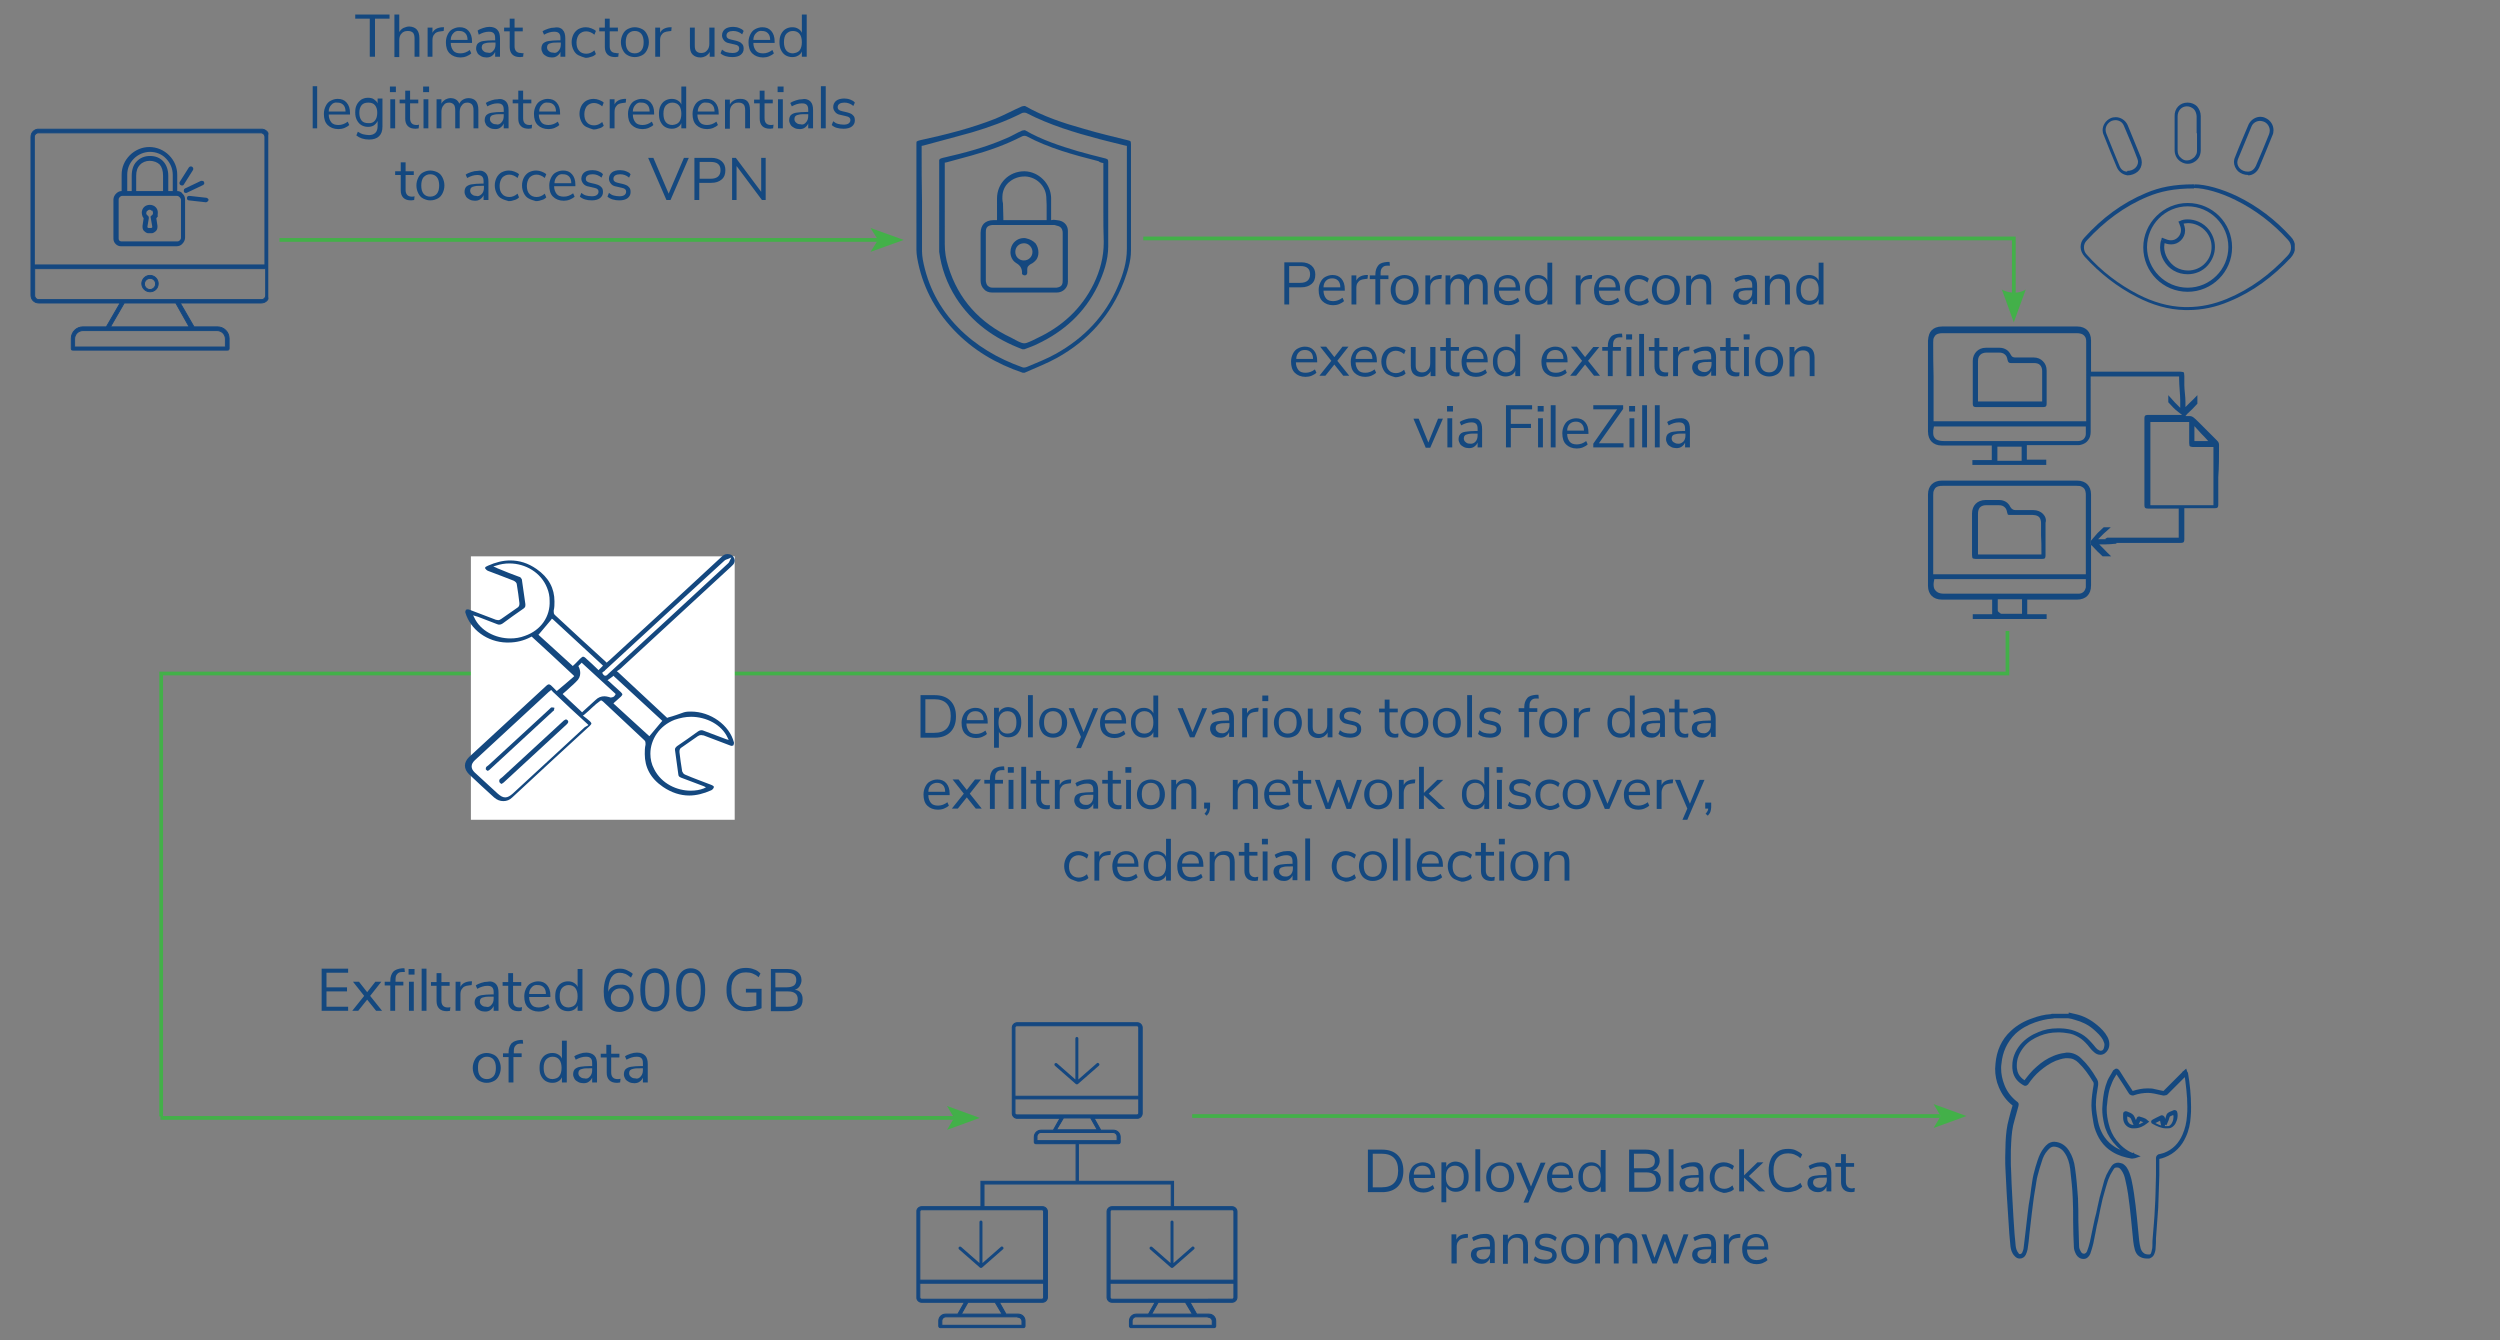 <svg version="1.1" id="Layer_1" xmlns="http://www.w3.org/2000/svg" xmlns:xlink="http://www.w3.org/1999/xlink" x="0" y="0" viewBox="0 0 670 359.2" style="enable-background:new 0 0 670 359.2" xml:space="preserve"><rect x="0" y="0" width="670" height="359.2" fill="#808080" stroke="none"/><style>.st0{fill:none;stroke:#43b049}.st3{fill:#43b049}.st12{fill:#14487f}</style><path class="st0" d="M538 169.1v11.4H43.2v118.7M306.4 63.9h233.3v15.6"/><defs><path id="SVGID_1_" d="M8.1 4.9H615v352.3H8.1z"/></defs><clipPath id="SVGID_00000023990499141380403440000001927932024758307724_"><use xlink:href="#SVGID_1_" style="overflow:visible"/></clipPath><path style="clip-path:url(#SVGID_00000023990499141380403440000001927932024758307724_);fill:#43b049" d="m539.7 86.4-3.2-8.8s3.2 1.9 6.4 0l-3.2 8.8z"/><path style="fill:#fff" d="M126.2 149.1h70.7v70.6h-70.7z"/><path class="st0" d="M74.9 64.3h160.4"/><path class="st3" d="m242.2 64.3-8.9-3.2 2 3.2-2 3.2z"/><path class="st0" d="M319.5 299.1h200.6"/><path class="st3" d="m527 299.1-8.8-3.2 1.9 3.2-1.9 3.2z"/><path class="st0" d="M43 299.6h212.7"/><path class="st3" d="m262.6 299.6-8.8-3.2 1.9 3.2-1.9 3.2z"/><defs><path id="SVGID_00000155866547892320631860000003260489343534265991_" d="M8.1 34.5h63.8v59.4H8.1z"/></defs><clipPath id="SVGID_00000144314488056572641720000000805937901268145042_"><use xlink:href="#SVGID_00000155866547892320631860000003260489343534265991_" style="overflow:visible"/></clipPath><path style="clip-path:url(#SVGID_00000144314488056572641720000000805937901268145042_);fill:#144780" d="M70 81.2c1.2 0 2.1-.9 2.1-2.1V36.7c0-1.2-.9-2.1-2.1-2.1H10.4c-1.2 0-2.1.9-2.1 2.1v42.4c0 1.2.9 2.1 2.1 2.1h21.8l-3.7 6.4h-6.3c-1.7 0-3.1 1.4-3.1 3.1v2.7c0 .3.2.5.5.5h41.3c.3 0 .5-.2.5-.5v-2.7c0-1.7-1.4-3.1-3.1-3.1H52l-3.7-6.4H70zM9.2 36.7c0-.6.5-1.1 1.1-1.1h59.6c.6 0 1.1.5 1.1 1.1V71H9.2V36.7zm1.2 43.6c-.6 0-1.1-.5-1.1-1.1V72h61.9v7.2c0 .6-.5 1.1-1.1 1.1H10.4zm47.8 8.3c1.2 0 2.2 1 2.2 2.2V93H20v-2.2c0-1.2 1-2.2 2.2-2.2h36zm-7.5-1H29.6l3.7-6.4h13.8l3.6 6.4z"/><path style="clip-path:url(#SVGID_00000144314488056572641720000000805937901268145042_);fill:none;stroke:#144780;stroke-width:.25;stroke-miterlimit:10" d="M70 81.2c1.2 0 2.1-.9 2.1-2.1V36.7c0-1.2-.9-2.1-2.1-2.1H10.4c-1.2 0-2.1.9-2.1 2.1v42.4c0 1.2.9 2.1 2.1 2.1h21.8l-3.7 6.4h-6.3c-1.7 0-3.1 1.4-3.1 3.1v2.7c0 .3.2.5.5.5h41.3c.3 0 .5-.2.5-.5v-2.7c0-1.7-1.4-3.1-3.1-3.1H52l-3.7-6.4H70zM9.2 36.7c0-.6.5-1.1 1.1-1.1h59.6c.6 0 1.1.5 1.1 1.1V71H9.2V36.7zm1.2 43.6c-.6 0-1.1-.5-1.1-1.1V72h61.9v7.2c0 .6-.5 1.1-1.1 1.1H10.4zm47.8 8.3c1.2 0 2.2 1 2.2 2.2V93H20v-2.2c0-1.2 1-2.2 2.2-2.2h36zm-7.5-1H29.6l3.7-6.4h13.8l3.6 6.4z"/><defs><path id="SVGID_00000154391273116999756280000007165623855985849484_" d="M8.1 4.9H615v352.3H8.1z"/></defs><clipPath id="SVGID_00000097476697661336476910000009910735198271999110_"><use xlink:href="#SVGID_00000154391273116999756280000007165623855985849484_" style="overflow:visible"/></clipPath><path style="clip-path:url(#SVGID_00000097476697661336476910000009910735198271999110_);fill:#144780" d="M40.2 78.2c-1.2 0-2.2-1-2.2-2.2 0-1.2 1-2.2 2.2-2.2 1.2 0 2.2 1 2.2 2.2 0 1.3-1 2.2-2.2 2.2m0-3.6c-.8 0-1.5.7-1.5 1.5s.7 1.5 1.5 1.5 1.5-.7 1.5-1.5c0-.9-.7-1.5-1.5-1.5"/><path style="clip-path:url(#SVGID_00000097476697661336476910000009910735198271999110_);fill:none;stroke:#144780;stroke-width:.25;stroke-miterlimit:10" d="M40.2 78.2c-1.2 0-2.2-1-2.2-2.2 0-1.2 1-2.2 2.2-2.2 1.2 0 2.2 1 2.2 2.2 0 1.3-1 2.2-2.2 2.2zm0-3.6c-.8 0-1.5.7-1.5 1.5s.7 1.5 1.5 1.5 1.5-.7 1.5-1.5c0-.9-.7-1.5-1.5-1.5z"/><path style="clip-path:url(#SVGID_00000097476697661336476910000009910735198271999110_);fill:#144780" d="m55.3 53-4.5-.5c-.2 0-.3 0-.5.1-.1.1-.2.3-.2.4 0 .2 0 .3.1.5.1.1.3.2.4.2l4.5.5h.1c.3 0 .6-.3.7-.6 0-.2-.2-.5-.6-.6M48.4 49.6c.1.1.2.1.4.1h.1c.2 0 .3-.1.4-.3l2.4-3.8c.2-.3.1-.7-.2-.9-.3-.2-.7-.1-.9.2l-2.4 3.8c-.1.1-.1.3-.1.5 0 .1.1.3.3.4M40.4 58.4l.4 2.3v.1c0 .1 0 .2-.1.2-.1.1-.1.1-.2.1h-.7c-.1 0-.2-.1-.2-.1-.1-.1-.1-.1-.1-.2l.4-2.4c0-.2-.1-.5-.3-.6l-.3-.3c-.1-.1-.1-.3-.1-.4 0-.2.1-.5.3-.6.2-.2.4-.3.6-.3.2 0 .4.1.6.3l.2-.2-.1.2c.2.2.2.4.2.6 0 .1 0 .3-.1.4l-.3.3c-.2 0-.3.3-.2.6m1.9-1.4c0-.6-.2-1.1-.6-1.5-.8-.8-2.3-.8-3.1 0-.4.4-.6 1-.6 1.5 0 .3.1.7.2 1 .1.2.2.3.3.5l-.3 2v.3c0 .4.1.8.4 1.1.3.3.6.5 1 .6h1.2c.4-.1.7-.3 1-.6.3-.3.4-.7.4-1.1v-.3l-.3-2c.1-.1.2-.3.4-.5-.1-.3 0-.7 0-1"/><path style="clip-path:url(#SVGID_00000097476697661336476910000009910735198271999110_);fill:#144780" d="M48.5 53.5v10.2c0 .3-.1.5-.3.7-.2.2-.4.3-.7.3h-15c-.2 0-.3-.1-.5-.2-.1-.1-.2-.3-.2-.5V53.5c0-.3.1-.5.3-.7.2-.2.4-.3.7-.3h14.6c.3 0 .5.1.7.3.2.2.4.5.4.7m-4.7-10.2c-.9-1-2.1-1.5-3.6-1.5-1.4 0-2.7.5-3.6 1.5-.9.9-1.3 2.3-1.3 3.8v4.1h-1.2v-4.4c0-1.6.6-3.1 1.8-4.3 1.1-1.1 2.7-1.8 4.3-1.8 1.6 0 3.2.6 4.3 1.8 1.1 1.1 1.8 2.7 1.8 4.3v4.4h-1.2v-4.1c0-1.6-.5-2.9-1.3-3.8m-7.3 3.8c0-1.2.3-2.2 1-2.9.6-.7 1.6-1.1 2.6-1.1 1.1 0 2.1.4 2.7 1 .6.7.9 1.7.9 3v4.1h-7.2v-4.1zm11 4.1v-4.4c0-2-.8-3.8-2.2-5.2-1.4-1.4-3.3-2.2-5.3-2.2-1.9 0-3.8.8-5.2 2.2-1.4 1.4-2.2 3.2-2.2 5.2v4.4c-.6 0-1.1.3-1.5.7-.4.4-.7 1-.7 1.6V64c0 .5.2 1 .6 1.4.4.4.9.6 1.4.6h14.9c.6 0 1.2-.2 1.6-.7.4-.4.7-1 .7-1.6V53.5c0-.6-.2-1.2-.7-1.6-.2-.4-.8-.7-1.4-.7M54.7 49.3c.1-.2 0-.3 0-.5-.1-.2-.2-.3-.4-.3-.2-.1-.3 0-.5 0l-4.2 2c-.2.1-.3.2-.3.4-.1.2 0 .3 0 .5.1.2.2.3.4.3h.2c.1 0 .2 0 .3-.1l4.2-2c.1 0 .2-.2.3-.3"/><path style="clip-path:url(#SVGID_00000097476697661336476910000009910735198271999110_);fill:#14487f" d="m554.4 272.3-.1.6c.6.1 1.2.2 1.7.4 1.9.5 3.6 1.3 5.1 2.6 1 .9 1.9 1.7 2.5 2.8.2.5.4.9.4 1.3 0 .3-.1.6-.2 1-.2.5-.5.6-.8.6-.2 0-.5-.1-.9-.4-.5-.4-.9-1.1-1.5-1.7-.8-.9-1.7-1.8-2.8-2.4-1.1-.6-2.3-1.1-3.6-1.3-.6-.1-1.3-.2-2-.2h-.8c-1.8 0-3.5.3-5.1 1-1.8.7-3.5 1.8-4.8 3.3-1.4 1.7-2.2 3.6-2.2 5.7 0 .5 0 .9.1 1.4.3 1.8 1.4 3 2.8 3.8.2.1.3.2.6.2.2 0 .4-.1.5-.2.1-.1.3-.2.3-.3.9-1.3 1.9-2.5 3.1-3.5 1.3-1.1 2.6-2 4.2-2.7.9-.3 1.7-.6 2.7-.7h.6c1.1 0 2 .4 2.8 1.2 1.5 1.4 2.7 3.1 3.8 4.9l.2.3.5-.3-.5.3c.1.2.1.3.1.4v.3c-.3 1.8-.6 3.7-.6 5.6 0 .8.1 1.6.2 2.5.2 1.1.3 2.2.6 3.3.8 2.7 2.3 5.1 4.8 6.6 1.6 1 3.4 1.5 5.1 1.8h.3c.2 0 .5-.1.7-.1l1.5-.5-1.4-.6c-.2-.1-.5-.2-.8-.3-1.7-.7-3.1-1.9-4.3-3.4-1-1.3-1.7-2.8-2.1-4.5-.3-1.2-.5-2.5-.5-3.7 0-.5 0-1 .1-1.5.1-1 .2-2 .4-2.9.2-1 .5-1.9.9-2.8.3-.8.8-1.6 1.3-2.4l-.5-.3.5.4.2-.3-.5-.4.5.4-.2-.3v.4c.1 0 .2-.1.2-.1l-.2-.3v.4-.4l-.3.3s.1.1.3.1v-.4l-.3.3.1-.1-.1.1.1-.1-.1.1c1.2 1.8 2.4 3.6 3.5 5.4.1.2.2.3.4.4.2.1.4.2.6.2.2 0 .3 0 .5-.1 1.2-.4 2.4-.6 3.7-.6.6 0 1.1.1 1.7.2.8.2 1.5.3 2.3.5h.3c.2 0 .4-.1.6-.1.2-.1.3-.2.4-.3l4.9-4.9c.1-.1.2-.2.4-.3l-.4-.5-.6.2.1.2.2-.1h-.2l.2-.1h-.2c.4 3 .8 5.9.8 8.9 0 .8 0 1.7-.1 2.5-.1 1.7-.5 3.4-1.2 5-1 2.3-2.6 4-5 4.9-.4.1-.7.2-1.1.3-.1 0-.3 0-.4.1-.2.1-.4.3-.5.5-.1.2-.1.4-.1.6v4.5c-.1 2.9-.1 5.9-.3 8.8-.1 2.7-.4 5.4-.6 8.2-.1.9 0 1.7-.1 2.5-.1.5-.2 1.1-.4 1.5h.1-.1.1-.1l-.1.1-.2.1h-.3c-.5 0-1-.1-1.3-.4-.3-.2-.6-.6-.8-1.2-.2-.7-.3-1.4-.4-2.1-.2-2-.4-4.1-.6-6.1-.2-2.2-.5-4.4-.8-6.6-.2-1.3-.4-2.5-.7-3.8-.3-1.1-.6-2.2-1.3-3.2-.4-.5-.9-1-1.6-1.1-.2 0-.4-.1-.6-.1-.7 0-1.4.3-1.8.9-.5.7-1 1.6-1.4 2.4-.4.9-.7 1.8-.9 2.7l-.9 3.3-.6 2.7c-.2 1-.4 2-.7 3-.2 1.1-.5 2.2-.7 3.3-.2 1-.4 2-.6 2.9-.2.9-.5 1.8-.8 2.6-.1.2-.2.3-.3.4-.1.1-.2.1-.4.2h-.1c-.4 0-.6-.2-.8-.5-.3-.5-.5-1-.5-1.4-.1-2.3-.1-4.5-.2-6.8 0-2 0-4.1-.1-6.2-.2-2.7-.4-5.4-.8-8.1-.2-1.6-.7-3.2-1.6-4.6-.9-1.4-2.2-2.3-3.9-2.4h-.1c-.6 0-1.1.2-1.6.5-.4.3-.8.7-1.1 1.1-.8 1-1.3 2.1-1.7 3.3-.4 1.2-.8 2.5-1.1 3.8-.3 1.2-.4 2.3-.6 3.5-.2 1.6-.4 3.2-.7 4.7l-.3 2.4c-.2 1.7-.4 3.5-.6 5.2-.2 1.4-.3 2.8-.5 4.2-.1.4-.2.7-.4 1.1-.1.1-.3.3-.5.3s-.3 0-.4-.2c-.5-.6-.7-1.2-.8-2-.1-1.1-.2-2.1-.3-3.2l-.3-4.5c-.2-4-.5-8-.6-12-.1-1.3-.1-2.6-.1-4 0-1.3 0-2.7.1-4 .1-2 .3-4.1.9-6 .3-1.2.7-2.4 1-3.6 0-.1.1-.3.1-.5s0-.4-.1-.5c-.1-.2-.2-.3-.4-.4-1.5-1.2-2.6-2.6-3.3-4.4-.6-1.5-.9-3-.9-4.5 0-.4 0-.8.1-1.3.3-3.1 1.5-5.7 3.7-7.9 1.5-1.4 3.3-2.4 5.3-3.1 1.5-.5 3-.9 4.6-1 .3 0 .4-.1.5-.1l-.2-.6v.6h4.3v-.6l-.1.6-.1-.6v-.6h-4.5c-.2.1-.3.1-.3.1-1.7.1-3.3.5-4.9 1.1-2.1.7-4.1 1.8-5.8 3.4-2.5 2.3-3.8 5.3-4.1 8.7 0 .5-.1.9-.1 1.4 0 1.7.3 3.4 1 5 .8 1.9 2 3.6 3.7 4.9l.1-.1h-.1l.1-.1h-.1.1-.1.1-.1v.1c-.4 1.2-.7 2.4-1 3.6-.6 2.1-.8 4.2-.9 6.3 0 1.3-.1 2.7-.1 4 0 1.3 0 2.7.1 4 .2 4 .4 8 .7 12 .1 1.5.2 3.1.3 4.6l.3 3.3c.1.9.4 1.9 1.1 2.6.4.5.9.7 1.4.7.7 0 1.3-.4 1.6-1 .2-.4.4-1 .5-1.5.2-1.4.4-2.8.5-4.2.2-1.7.4-3.5.6-5.2l.3-2.4c.2-1.6.4-3.2.7-4.7.2-1.1.3-2.3.6-3.3.3-1.2.7-2.5 1.1-3.7.3-1.1.8-2.1 1.5-2.9.3-.3.5-.6.8-.8.3-.2.6-.3.9-.3h.1c1.3.1 2.2.7 2.9 1.8.8 1.2 1.2 2.6 1.4 4.1.3 2.7.6 5.3.7 8 .1 2 .1 4.1.1 6.2 0 2.3.1 4.5.2 6.8 0 .7.3 1.4.6 2 .4.7 1.1 1.2 1.9 1.2h.2c.4 0 .8-.2 1.1-.5.3-.3.5-.6.6-.9.3-.9.6-1.8.8-2.7l.6-3c.2-1.1.4-2.2.7-3.3l.6-3 .6-2.7c.3-1.1.6-2.2.9-3.2.3-.9.5-1.8.9-2.6.3-.8.8-1.5 1.2-2.2.2-.3.4-.4.8-.4h.3c.4.1.6.3.9.7.6.8.9 1.7 1.1 2.7.3 1.2.5 2.4.7 3.6.3 2.2.6 4.4.8 6.6.2 2 .4 4.1.6 6.1.1.8.2 1.5.4 2.2.2.8.6 1.5 1.2 1.9.6.4 1.3.6 2.1.6h.4c.3 0 .5-.1.8-.3.2-.1.4-.3.6-.6.3-.6.5-1.3.5-1.9.1-.9.1-1.8.1-2.6.2-2.7.4-5.5.6-8.2.1-2.9.2-5.9.3-8.8v-4.6l-.2-.1.1.2.1-.1-.2-.1.1.2-.1-.1.1.2-.1-.1.1.2h.1c.5-.1.9-.2 1.4-.4 2.7-1 4.6-3 5.7-5.5.8-1.7 1.2-3.6 1.3-5.4.1-.9.1-1.7.1-2.6 0-3-.3-6.1-.8-9-.1-.3-.1-.4-.2-.4l-.3-.9-.7.6c-.2.1-.3.2-.4.4l-4.9 4.9-.1.1c-.8-.2-1.6-.3-2.3-.5-.7-.2-1.3-.2-2-.2-1.4 0-2.7.3-4 .7h-.1v.1l.1-.1h-.1v.1l.1-.1v-.1c-1.2-1.8-2.4-3.6-3.5-5.4l-.3-.3c-.1-.1-.3-.2-.5-.2s-.4.1-.5.2c-.1.1-.2.2-.3.2l-.2.3c-.4.8-1 1.6-1.4 2.5-.4 1-.7 2-.9 3-.2 1-.3 2-.4 3 0 .5-.1 1.1-.1 1.6 0 1.4.2 2.7.5 4 .4 1.8 1.2 3.4 2.4 4.9 1.3 1.6 2.8 2.9 4.8 3.7.2.1.5.2.7.3l.3-.6-.2-.6c-.1 0-.2.1-.3.1h-.1c-1.7-.3-3.3-.7-4.7-1.6-2.2-1.4-3.6-3.4-4.3-5.9-.3-1-.4-2.1-.6-3.1-.1-.8-.2-1.5-.2-2.3 0-1.8.3-3.5.6-5.3v-.5c0-.4-.1-.7-.3-1.1l-.2-.3-.5.3.5-.3c-1.1-1.9-2.4-3.7-4-5.2-1-1-2.3-1.6-3.7-1.6-.2 0-.5 0-.8.1-1 .1-2 .4-3 .8-1.7.7-3.2 1.7-4.5 2.9-1.3 1.1-2.3 2.4-3.3 3.7l.2.2v-.2l-.2.1.2.2v-.2.3l.1-.3h-.1v.3l.1-.3v.1-.1.1-.1c-1.2-.8-2-1.7-2.2-3-.1-.4-.1-.8-.1-1.2 0-1.8.7-3.4 1.9-4.9 1.1-1.4 2.6-2.3 4.3-3 1.5-.6 3.1-.9 4.7-.9h.7c.6 0 1.2.1 1.9.2 1.1.1 2.1.5 3.1 1.1.9.5 1.7 1.3 2.4 2.1.5.6.9 1.2 1.6 1.8.5.5 1.1.8 1.8.8.9 0 1.6-.6 2-1.3.3-.5.4-1 .4-1.6 0-.7-.2-1.3-.5-1.9-.7-1.3-1.7-2.3-2.8-3.2-1.7-1.4-3.5-2.4-5.7-2.9-.6-.1-1.2-.3-1.7-.4h-.2v.9z"/><path style="clip-path:url(#SVGID_00000097476697661336476910000009910735198271999110_);fill:#14487f" d="m580.2 301.4.1-.5h-.1l-.1.5.5-.1-.1-.3-.5.1.5-.1c-.1-.4-.2-.9-.3-1.4 0-.1-.1-.2-.2-.4-.1-.1-.3-.3-.6-.3-.1 0-.3 0-.4.1-.7.3-1.4.7-2 1l-.3.2c-.1.1-.2.2-.2.4 0 .1.1.3.1.4l.3.2c1.1.6 2.3 1.2 3.6 1.2h.4c.3 0 .6 0 1-.2.6-.3 1.1-.9 1.3-1.5.3-.6.4-1.2.4-1.8 0-.3 0-.5-.1-.8 0-.2-.1-.3-.2-.4-.1-.1-.3-.2-.5-.2s-.3 0-.4.1c-.4.2-.9.3-1.3.6-.3.2-.4.4-.5.6-.1.4-.2.7-.3 1-.2.5-.4.9-.6 1.4l.5.2.1-.5-.1.5.4.2c.2-.5.4-1 .6-1.4.1-.3.2-.7.3-.9l.1-.1v-.1.1-.1.1c.4-.2.8-.4 1.2-.5v-.1.1-.1.1-.2l-.2.2.2.1v-.2l-.2.2.1-.2-.2.1v.1l.1-.2-.2.1h.1-.1.1-.1c0 .1.1.3.1.6 0 .4-.1 1-.3 1.4-.2.5-.5.8-.8 1-.1.1-.4.1-.7.1h-.3c-1.1 0-2.1-.4-3.2-1.1l-.2.2h.3c0-.1-.1-.2-.1-.2l-.2.2h.3-.3l.2.2.1-.2h-.3l.2.2h-.1v.1h-.1v.1c.7-.3 1.3-.7 2-1v-.2.2-.2.2-.3l-.1.2h.1v-.3l-.1.2.1-.2-.2.1.1.1.1-.2-.2.1.1-.1h-.1l.1-.1h-.1v.1c.1.4.2.9.3 1.4l.1.3.1.3.4.1.4.1.1-.4v-.3zM572.6 301.5v-.5h-.1v.5l.4-.2c-.2-.5-.4-1-.6-1.4-.2-.4-.3-.9-.8-1.3s-1-.5-1.4-.7c-.1 0-.2-.1-.4-.1s-.4.1-.6.3c-.1.2-.1.3-.1.5v1c0 .6.2 1.3.6 1.8.4.5 1 .9 1.8 1h.6c1.4 0 2.5-.6 3.5-1.4l.5-.4-.5-.4c-.1-.1-.2-.2-.5-.4-.5-.2-.9-.4-1.4-.5-.1 0-.2-.1-.3-.1-.2 0-.4.1-.5.2-.1.1-.2.3-.2.4-.2.4-.4.8-.6 1.3l.6.4v-.5.5l.4.2c.2-.4.4-.8.6-1.3v-.1l-.1-.1v.2l.1-.1-.1-.1v.2-.1.1-.1.1c.4.2.9.3 1.3.5 0 0 .1.1.3.2l.3-.4-.3-.4c-1 .7-1.9 1.2-2.9 1.2h-.5c-.6-.1-1-.3-1.2-.6-.3-.3-.4-.8-.4-1.3v-.9h-.2l.1.2.1-.1h-.2l.1.2-.2-.2v.3l.2-.1-.2-.2v.3-.1.1-.1.1c.5.2.9.3 1.1.5.2.1.3.5.5 1 .2.4.4.9.6 1.4l.1.3h.7l.1-.3-.3-.5z"/><path style="clip-path:url(#SVGID_00000097476697661336476910000009910735198271999110_);fill:#144780" d="M574.9 66.3h-.5c0 6.6 5.3 11.9 11.9 11.9 6.5 0 11.9-5.3 11.9-11.9 0-6.6-5.3-11.9-11.9-11.9v.5-.5c-6.5 0-11.9 5.4-11.9 11.9h1c0-6.1 4.9-11 10.9-11v-.4.4-.4.4c6 0 10.9 4.9 10.9 10.9s-4.9 10.9-10.9 10.9-10.9-4.9-10.9-10.9h-.5zM588 49.9v.5c2.8 0 7.1 1.2 11.1 3.2 5.3 2.6 10 6.2 14 10.6.7.7.9 1.4.9 2.2 0 .7-.3 1.5-1 2.2-4.6 4.9-9.9 8.9-16.2 11.5-3.4 1.4-6.9 2.2-10.6 2.2h-.7c-4.4-.1-8.6-1.4-12.5-3.4-5.2-2.7-9.8-6.2-13.7-10.6-.6-.6-.8-1.3-.8-2s.2-1.3.8-1.9c4.6-5 10-9.1 16.3-11.7 3.4-1.4 7-2.2 12.4-2.2v-1.1c-5.5 0-9.2.8-12.8 2.3-6.5 2.7-11.9 6.8-16.6 12-.7.7-1 1.6-1 2.5 0 .9.4 1.8 1.1 2.6 4 4.4 8.7 8.1 14 10.8 4.1 2.1 8.3 3.4 12.9 3.5h.8c3.8 0 7.5-.8 11-2.3 6.4-2.6 11.8-6.7 16.5-11.7.8-.9 1.2-1.8 1.2-2.9 0-1-.4-2-1.2-2.8-4.1-4.5-8.8-8.1-14.3-10.8-4.2-2-8.5-3.2-11.5-3.2l-.1.5zM589.3 35.7h-.5v4.6c0 .6-.1 1-.4 1.4-.2.4-.6.7-1.1 1-.4.2-.8.3-1.2.3-.5 0-.9-.1-1.4-.5-.8-.6-1.1-1.3-1.1-2.3v-9c0-1.6 1.1-2.7 2.5-2.7.7 0 1.3.3 1.8.7.5.5.7 1.1.8 1.9v4.6h1.1v-4.6c0-1-.4-1.9-1-2.6-.6-.6-1.5-1-2.5-1h-.1c-2 0-3.5 1.6-3.4 3.7v9c0 1.2.5 2.4 1.6 3.1.6.4 1.3.6 1.9.6.5 0 1.1-.1 1.6-.4.6-.3 1.1-.8 1.4-1.3.3-.5.5-1.2.5-1.9v-4.6h-.5zM602.5 46.5V46c-1.8 0-2.9-1.2-2.9-2.5 0-.3.1-.6.2-.9l3.6-8.7c.4-1 1.4-1.5 2.3-1.5.3 0 .7.1 1 .2 1 .4 1.6 1.4 1.6 2.4 0 .3-.1.7-.2 1-1.1 2.8-2.3 5.6-3.5 8.4-.5 1.1-1.3 1.6-2.2 1.6l.1.5V46v1c1.2 0 2.4-.8 3-2.2 1.2-2.8 2.3-5.6 3.5-8.5.2-.4.3-.9.3-1.4 0-1.4-.8-2.7-2.2-3.3-.4-.2-.9-.3-1.3-.3-1.3 0-2.6.8-3.2 2.1-1.2 2.9-2.5 5.8-3.6 8.7-.2.4-.3.9-.3 1.3 0 .9.4 1.8 1.1 2.5.7.6 1.6 1 2.8 1l-.1-.4zM570.1 46.5V46c-.9 0-1.7-.5-2.1-1.6-1.2-2.8-2.3-5.7-3.5-8.6-.1-.3-.2-.6-.2-1 0-1 .6-1.9 1.6-2.4.3-.1.7-.2 1-.2 1 0 1.9.5 2.3 1.5 1.2 2.9 2.5 5.8 3.6 8.8.1.3.2.6.2.8 0 1.3-1.1 2.5-2.9 2.5v.7-.5 1c1.1 0 2.1-.4 2.8-1 .7-.6 1.1-1.5 1.1-2.5 0-.4-.1-.8-.2-1.2-1.2-3-2.4-5.9-3.6-8.8-.6-1.3-1.9-2.1-3.2-2.1-.5 0-1 .1-1.4.3-1.3.6-2.1 1.9-2.1 3.2 0 .4.1.9.3 1.3 1.1 2.9 2.3 5.7 3.5 8.6.6 1.4 1.8 2.1 3 2.2l-.2-.5z"/><path style="clip-path:url(#SVGID_00000097476697661336476910000009910735198271999110_);fill:#144780" d="m579.7 64.5-.2.4c.8.4 1.6.6 2.4.6 1 0 1.9-.4 2.6-1.1.7-.7 1.1-1.6 1.1-2.6 0-.7-.2-1.5-.6-2.3l-.4.2.2.4c.4-.2 1-.3 1.6-.3 1.6 0 3.6.7 5 2.5.9 1.2 1.3 2.5 1.3 3.9 0 1.5-.5 3-1.6 4.2-1.2 1.4-3 2.1-4.7 2.1-1.1 0-2.3-.3-3.3-.9-1.9-1.2-3.1-3.4-3.1-5.4 0-.6.1-1.1.3-1.6l-.6-.1-.2.4.2-.4-.5-.2c-.2.6-.3 1.3-.3 2 0 2.4 1.4 4.9 3.6 6.2 1.2.7 2.5 1 3.8 1 2 0 4-.8 5.4-2.4 1.2-1.4 1.9-3.1 1.9-4.9 0-1.6-.5-3.1-1.5-4.5-1.6-2.1-3.9-2.9-5.8-2.9-.8 0-1.4.1-2 .4l-.5.2.2.4c.3.7.5 1.3.5 1.9 0 .7-.3 1.4-.8 1.9-.6.6-1.2.8-1.9.8-.6 0-1.2-.2-1.9-.5l-.5-.2-.2.5.5.3z"/><path style="clip-path:url(#SVGID_00000097476697661336476910000009910735198271999110_);fill:#14487f" d="M247 40.2v-1.1l.5-.1c4.4-1.2 8.6-2.3 12.9-3.5 4.7-1.4 9.2-3 13.5-5.2.2-.1.4-.1.6-.1.2 0 .4 0 .6.1 6.2 3.2 12.8 5.2 19.6 7 2.2.6 4.5 1.1 6.8 1.7l.5.1V66.7c0 3.5-1 6.8-2.4 10-3.4 8-9.1 13.9-16.6 18.1-2.5 1.4-5.1 2.4-7.7 3.5-.3.1-.5.2-.8.2-.2 0-.4 0-.6-.1-6.4-2.3-12.3-5.7-17.1-10.6-5-5.1-8.2-11.2-9.5-18.3-.1-.7-.2-1.4-.2-2.1V54.1c-.1-4.8-.1-9.4-.1-13.9M245.6 60v7c0 .7.1 1.4.2 2.1 1.3 7.4 4.6 13.8 9.8 19.3 5.1 5.4 11.4 9.1 18.5 11.5h.3c.2 0 .3 0 .4-.1 2.9-1.3 5.8-2.4 8.5-3.9 8.4-4.7 14.4-11.4 17.9-20.4 1-2.7 1.9-5.5 1.9-8.3V38.6c0-.5-.1-.6-.1-.7-.1-.1-.2-.2-.7-.3-4-1-7.9-1.9-11.9-3.1-5.4-1.5-10.8-3.3-15.7-6.1h-.2c-.2 0-.4.1-.6.1-2.3 1-4.7 2.3-7.1 3.3-6.6 2.6-13.4 4.3-20.3 5.8-.3.1-.4.1-.6.2-.1.1-.2.1-.2.1-.1.1-.1.3-.1.8V60"/><path style="clip-path:url(#SVGID_00000097476697661336476910000009910735198271999110_);fill:#14487f" d="m295.2 43.6.5.1v13c0 2.7 0 5.4.1 8v.3c0 3.9-1 7.6-2.7 11.1-3.3 6.7-8.5 11.4-15.1 14.5-1 .5-1.6.8-2.1 1-.5.2-.9.4-1.4.4-.5 0-.9-.2-1.4-.4-.5-.2-1.1-.6-2.1-1.1-8.3-3.9-14.2-10.2-16.9-19.2-.6-1.9-.9-3.8-.9-5.8V43.6l.5-.1c2.3-.6 4.5-1.2 6.6-1.8 4.7-1.3 9.2-2.9 13.5-5.1.2-.1.4-.2.7-.2.2 0 .4 0 .6.1 6 3.2 12.6 5 19.3 6.7.2.2.4.3.8.4m-20.5-8.7h-.2c-.2 0-.5.1-.6.1-1.4.6-2.8 1.5-4.3 2.1-5.5 2.4-11.2 3.9-16.9 5.2-.4.1-.7.2-.8.3-.1.1-.1.1-.2.3V67.5c.6 4.4 2.1 8.5 4.5 12.3 4.3 6.7 10.4 11 17.8 13.8h.3c.2 0 .4 0 .5-.1 1.1-.4 2.2-.8 3.2-1.3 7.2-3.4 12.7-8.4 16.2-15.6 1.6-3.4 2.8-6.9 2.8-10.6V43.6c0-.4 0-.6-.1-.8-.1-.1-.1-.1-.3-.2-.1-.1-.3-.1-.6-.2-2.4-.6-4.8-1.2-7.2-1.9-4.7-1.4-9.6-3-14.1-5.6"/><path style="clip-path:url(#SVGID_00000097476697661336476910000009910735198271999110_);fill:#14487f" d="M283.9 60.7c.4.2.7.6.8 1 .1.3.1.5.1.8v12.6c0 .4 0 .8-.2 1.2-.2.4-.6.6-1 .7-.3.1-.5.1-.8.1h-16.6c-.4 0-.8 0-1.2-.3-.4-.2-.6-.6-.7-1-.1-.3-.1-.5-.1-.8V62.3c0-.4 0-.8.2-1.2.2-.4.6-.6 1-.7.3-.1.5-.1.8-.1h16.4c.5.2.9.2 1.3.4M268.7 52c.2-1.4.9-2.6 2-3.4 1-.8 2.4-1.3 3.8-1.3h.4c2.9.2 5.3 2.5 5.5 5.4 0 .7.1 1.5.1 2.2V59h-11.6v-.6c0-1.3-.1-2.6-.1-3.9-.2-.8-.2-1.6-.1-2.5m13 7v-6c-.1-3.8-3.3-7-7.1-7.1h-.1c-4.1 0-7.3 3.2-7.3 7.3V59h-1c-1.1 0-2 .4-2.5.9s-.9 1.4-.9 2.5v12.8c0 .9.3 1.7.9 2.3.5.6 1.3.9 2.2.9H283.2c1.7 0 3-1.3 3-2.9V61.9c0-1.4-.9-2.5-2.3-2.8-.4-.1-.9-.1-1.5-.2l-.7.1z"/><path style="clip-path:url(#SVGID_00000097476697661336476910000009910735198271999110_);fill:#14487f" d="M276.7 67.5c0 1.3-1 2.3-2.3 2.3-1.3 0-2.3-1-2.3-2.3 0-1.3 1-2.3 2.3-2.3h.1c1.2 0 2.2 1.1 2.2 2.3zm-1.6-3.6c-.2-.1-.5-.1-.7-.1-1.4 0-2.7.8-3.3 2.2-.2.5-.3 1-.3 1.6 0 1.1.5 2.2 1.4 2.8.5.3.9.6 1.2 1 .3.4.5 1 .5 1.5v.4c0 .1 0 .2.2.3.1.1.3.2.5.2.4 0 .6-.2.7-.6v-1.1c0-.3.1-.6.3-.8.2-.2.4-.4.6-.5.7-.3 1.2-.8 1.6-1.3.3-.5.5-1.1.5-1.8 0-1-.3-1.8-.8-2.5-.7-.7-1.5-1.1-2.4-1.3M593.3 135.4h-17v-22.3h10.4v5.6c0 .4.1.7.1.8.1.1.1.1.3.2.1 0 .3.1.6.1h5.5v15.6zm-5.2-21.2 1.1 1.2c.5.6 1.1 1.2 1.6 1.7l1 1.1h-3.7v-4zm-29.1 2.1c0 .5-.2 1-.6 1.4-.4.3-.9.5-1.4.5H520.9c-.7 0-1.2-.1-1.7-.3-.5-.2-.8-.6-1-1.1-.1-.3-.1-.6-.1-1 0-.3 0-.6.1-1l.1-.5H559v2m-17.2 7.2h-6.5v-3.8h6.5v3.8zm-23.7-31.7c0-.6 0-1.1.3-1.5.2-.5.7-.8 1.2-.9.3-.1.7-.1 1.1-.1H556.6c.6 0 1.1.1 1.5.3.4.2.8.7.9 1.1.1.3.1.7.1 1V112.9h-40.9V101c-.1-3-.1-6.1-.1-9.2m76.6 27.5c0-.5-.1-.8-.5-1.2l-5.1-5.1c-.4-.4-.8-.8-1.2-1.1-.4-.3-.7-.4-1.2-.4h.1H586.2h.4-.9l.5-.6c.9-.8 1.8-1.7 2.6-2.6l.1-.1V105.9c-.7.7-1.3 1.4-2.1 2.1l-1.1 1.1v-1.5c0-1.3-.3-3.2-.3-4.4v-2.4c0-.5-.1-.8-.1-.9-.1-.1-.1-.2-.3-.2-.2 0-.4-.1-.7-.1h-23.9v-8.3c0-1.3-.4-2.2-1-2.8-.6-.6-1.5-1-2.7-1h-36.2c-1.3 0-2.2.4-2.8 1-.6.6-.9 1.5-1 2.8v24.3c0 1.3.4 2.2 1 2.8.6.6 1.5 1 2.7 1h13.4v3.9h-5.2v1.3h19.8v-1.4h-5.2v-3.9h13.5c.4 0 .7 0 1-.1.8-.2 1.5-.6 1.9-1.2.5-.6.7-1.4.7-2.3V100.9H584v.6c0 1.8.3 4.2.3 5.9v1.9l-1.4-1.4c-.6-.7-1.2-1.3-1.8-2V107.8l1.3 1.4c.5.6 2.4 2 2.4 2H575.7c-.5 0-.7.1-.8.2-.1.1-.2.3-.2.8v23.1c0 .5.1.7.2.8.1.1.3.2.8.2h8.2v7.8h-19.2c-.1.1-.3.2-.4.2v1.2h20c.6 0 .8-.1.9-.2.1-.1.2-.3.2-.9v-8.2h8.1c.5 0 .7-.1.8-.2.1-.1.2-.3.2-.8V127.8c.2-2.4.2-5.5.2-8.5z"/><path style="clip-path:url(#SVGID_00000097476697661336476910000009910735198271999110_);fill:#14487f" d="M559 153.9h-40.9v-21.1c0-.6 0-1.1.3-1.6.2-.5.7-.8 1.2-.9.3-.1.7-.1 1.1-.1h35.8c.6 0 1.1 0 1.5.3.5.2.8.7.9 1.2.1.3.1.7.1 1.1v21.1zm0 3.5c-.1.5-.3.9-.6 1.2-.3.3-.8.5-1.2.5h-36.3c-.6 0-1.1-.1-1.5-.3-.4-.2-.8-.6-1-1-.1-.3-.2-.6-.2-1 0-.3 0-.7.1-1.1l.1-.5H559v2.2m-17.2 7.1H536.5c-.3 0-.4-.1-.5-.2-.1-.1-.3-.2-.4-.3-.1-.1-.2-.2-.2-.5v-2.9h6.5v3.9zm18.5-19.3.1-1v-11.7c0-1.2-.4-2.1-1-2.7-.6-.6-1.5-1-2.7-1h-36.3c-1.2 0-2.1.4-2.7 1-.6.6-1 1.5-1 2.7V157c0 1.2.4 2.1 1 2.7.6.6 1.5 1 2.8 1h13.4v3.9h-5.2v1.3h19.8v-1.3h-5.2v-3.9h13.3c1.3 0 2.2-.4 2.8-1 .6-.6 1-1.5 1-2.8v-10.5c0-.7-.2-.5-.1-1.2M530.7 107.6h-.6V96.8c0-.6.1-1.2.6-1.7.4-.4 1-.6 1.7-.6H535.8c.5 0 1.1.1 1.5.5.4.3.6.8.7 1.4.1.4.2.6.3.7.1.1.3.2.7.2h6.1c.6 0 1.2.1 1.6.5.4.4.6 1 .6 1.6V107.6h-16.6zm16.8 1.5c.5 0 .7-.1.8-.2.1-.1.2-.3.2-.8v-8.8c0-1.1-.4-1.9-1-2.5-.6-.6-1.4-1-2.5-1h-4.8c-.2 0-.5 0-.7-.1-.3-.1-.5-.4-.6-.6-.3-.6-.7-1.1-1.2-1.4-.5-.3-1.1-.5-1.8-.5h-3.7c-1.1 0-1.9.4-2.5 1-.6.6-1 1.5-1 2.5v11.4c0 .5.1.7.2.8.1.1.3.2.8.2H547.5"/><path style="clip-path:url(#SVGID_00000097476697661336476910000009910735198271999110_);fill:#14487f" d="M547.1 148v.6H530.1V137.7c0-.6.1-1.2.5-1.7.4-.4 1-.6 1.6-.6h3.5c.5 0 1.1.1 1.5.5.4.3.6.8.7 1.4.1.4.2.6.2.6.1.1.2.1.6.1h6c.5 0 1 .1 1.4.3.4.2.7.6.8 1.1.1.3.1.6.1 1v3.1c.1 1.5.1 3 .1 4.5m.4-10.3c-.6-.6-1.5-1-2.6-1h-4.7c-.2 0-.5 0-.8-.2-.3-.1-.4-.4-.6-.6-.3-.6-.7-1.1-1.2-1.4-.5-.3-1.1-.5-1.8-.5h-3.7c-1.1 0-2 .4-2.6 1-.6.6-1 1.5-1 2.6V148.7c0 .4.1.7.1.8.1.1.1.2.3.2.1 0 .4.1.6.1h17.7c.5 0 .8-.1.8-.2.1-.1.2-.3.2-.8v-8.7c.3-.9-.1-1.8-.7-2.4M562.2 142.8c-.5.5-1.5 1.8-1.9 2.2 0 .1-.1.2-.1.3 0 .2.1.4.1.7l.5.4c.8.9 1.7 1.8 2.6 2.6l.1.1H565.8c-.7-.7-1.4-1.3-2.1-2.1l-1.1-1.1h1.5c.9 0 2-.1 3.1-.2 0-.4-.1-.8 0-1.2 0-.1.8 0 .8 0-1.1.1-2.9 0-3.8 0h-1.9l1.4-1.4c.7-.6 1.3-1.2 2-1.8H563.8l-1.6 1.5zM185.2 192.1c4.1 0 8.2 2.1 9.8 5.6l.3.6-.7-.2c-.3-.1-.6-.2-.8-.3l.1-.3-.1.3c-1.8-.7-3.5-1.3-5.3-2-.2-.1-.4-.1-.6-.1-.2 0-.5.1-.8.3-1.9 1.4-3.8 2.7-5.7 4-.3.3-.5.5-.5.8v.2l.9 6.6c0 .2.1.4.2.5.1.1.3.2.5.3 1.8.7 3.5 1.3 5.3 2 .2.1.5.2.8.3l.6.3-.6.3c-1 .4-2.2.6-3.5.6-3.6 0-7.8-1.8-9.8-5.8-.7-1.3-1-2.7-1-4.1 0-3.8 2.4-7.5 6.5-9.1 1.5-.5 2.9-.8 4.4-.8m-11.1 5.2-.3-.2c-3-2.7-6-5.5-9.2-8.4l-.2-.2.2-.2c.5-.5 1.2-1 1.8-1.6.3-.3.4-.5.4-.6 0-.1-.1-.3-.4-.6-1.1-1-2.1-1.9-3.3-3l-.3-.2.3-.2c.4-.3.8-.6 1.1-.8l.2-.2.2.2c4.2 3.9 8.5 7.8 12.7 11.7l.2.2-.2.2c-1.1 1.3-2.1 2.5-3.1 3.7l-.1.2zm-10.9-10.5c-.4-.1-.8-.2-1.2-.2-.9 0-1.7.3-2.4 1-1.1 1-2.3 2.1-3.4 3.1l-.2.2-.2-.2c-1.6-1.5-3.1-2.9-4.8-4.5l-.2-.2.2-.2c.6-.5 1.3-1.1 1.9-1.7.5-.4 1-.9 1.5-1.4.8-.7 1.1-1.5 1.1-2.3 0-.5-.1-1.1-.4-1.7l-.1-.2.1-.1.6-.6.2-.2.2.2c2.9 2.7 5.8 5.3 8.7 8l.2.2-.1.2c-.1.2-.2.3-.4.5-.2.1-.4.2-.6.2-.2.1-.4 0-.7-.1m-5.8 7.2.3.3-.3.2c-.3.2-.6.3-.7.4l-.2-.2.2.2c-6.4 5.9-12.8 11.8-19.3 17.8-.7.6-1.3 1-2 1s-1.3-.4-2-1c-2.1-1.9-4.1-3.8-6.2-5.7-.5-.5-.8-1-.8-1.6 0-.6.3-1.1.8-1.6 6.6-6.1 13.3-12.3 19.9-18.4.1-.1.2-.1.4-.3l.2-.2.2.2c.2.3.5.5.7.7 2.8 2.7 5.7 5.4 8.8 8.2m-3.7-15.7-.2.2-.2-.2c-3-2.8-6-5.4-8.8-8l-.2-.2.2-.2c1.1-1.3 2.2-2.6 3.2-3.8l.2-.3.3.2c4.3 4 8.8 8.1 13.2 12.2l.2.2-.2.2-.8.8-.2.2-.2-.2c-1-1-2-1.9-3-2.8-.2-.2-.4-.4-.6-.5-.2-.1-.3-.1-.3-.1-.1 0-.2 0-.3.1-.1.1-.3.2-.6.5-.7.7-1.2 1.3-1.7 1.7m-13-7.9c-1.3.5-2.6.7-3.9.7-4.1 0-8.1-2.1-9.7-5.6l-.3-.6.6.2c.3.1.5.1.7.2 1.7.7 3.5 1.3 5.2 2 .2.1.4.1.6.1.2 0 .5-.1.8-.3 1.9-1.4 3.7-2.7 5.6-4 .4-.3.5-.5.5-.9v-.3l-.9-6.3c0-.3-.1-.5-.3-.7-.1-.2-.3-.3-.7-.4-1.7-.6-3.4-1.3-5.1-2-.3-.1-.5-.2-.9-.4l-.7-.3.7-.2c1.2-.4 2.4-.6 3.6-.6 4.4 0 8.5 2.5 10.1 6.5.5 1.2.7 2.3.7 3.5.2 4.2-2.3 7.9-6.6 9.4m53.4-20.1c.3-.3.7-.4 1-.5l.9-.4-.4.8c-.1.2-.2.6-.6.9-10.7 9.9-21.4 19.8-32.1 29.6l-.2.2c-.1.1-.3.2-.5.2s-.3-.1-.4-.2c-.1-.1-.2-.2-.3-.4l-.1-.2.2-.2c.3-.2.5-.3.6-.5 10.5-9.7 21.2-19.5 31.9-29.3m-15.1 42-.2.1-.1-.1c-4.2-3.9-8.6-8-13.1-12.2l-.3-.2.3-.2c.3-.2.5-.3.7-.5 9.9-9.1 19.7-18.2 29.6-27.3l.6-.6c.3-.4.4-.7.4-1.1 0-.2-.1-.5-.2-.7-.3-.6-.8-1-1.6-1h-.2c-.6 0-1.1.3-1.6.8-9.9 9.2-19.8 18.3-29.8 27.5-.2.2-.5.4-.7.6l-.2.2-.2-.2c-4.6-4.2-9.2-8.4-13.7-12.6-.3-.3-.3-.6-.3-.9v-.3c.2-.8.2-1.6.2-2.4 0-3.5-1.5-6.4-4.8-8.7-2.3-1.6-4.6-2.3-7.1-2.3-1.9 0-3.9.5-5.9 1.4l-.6.3c-.1.1-.2.2-.2.3v.1c.1.2.5.6.8.7 2.3.9 4.6 1.7 6.8 2.6.2.1.4.2.6.4.2.2.3.4.3.6.3 1.7.5 3.4.7 5v.3c0 .4-.2.8-.6 1-1.4 1-2.9 2-4.3 3-.3.2-.5.3-.8.3-.2 0-.4-.1-.6-.1-2.3-.9-4.7-1.8-7.1-2.7-.1 0-.2-.1-.4-.1s-.5.1-.5.1l-.1.2c0 .1-.1.2-.1.3v.2c1.3 4.6 5.9 8 11.1 8.1h.4c2.2 0 4.2-.5 6.1-1.5l.2-.1.2.2c3.7 3.4 7.3 6.7 11 10.2l.2.2-.2.2c-1.3 1.1-3.2 2.8-4.6 3.9v.1l.8.5-.8-.8-1.3-1.3c-.3-.3-.6-.4-.7-.4-.1 0-.4.1-.7.4-6.9 6.4-13.8 12.7-20.7 19.1-.7.7-1.1 1.5-1.1 2.3s.4 1.6 1.1 2.3c2.2 2.1 4.5 4.2 6.7 6.2.8.7 1.6 1 2.5 1 .9 0 1.7-.3 2.4-1 6.9-6.4 13.8-12.8 20.8-19.2.3-.3.4-.5.4-.6 0-.1-.1-.3-.4-.6-.5-.4-1-.9-1.6-1.3l-.3-.2.3-.2c1.6-1.3 2.8-2.7 4.4-3.8l.2-.1.2.1c.1.1.2.1.3.2 3.7 3.5 7.4 6.9 11.1 10.4.3.3.3.6.3.9v.3c-.2.8-.2 1.7-.2 2.5 0 3.5 1.5 6.5 4.9 8.8 2.2 1.5 4.6 2.3 7 2.3 1.9 0 3.9-.5 5.9-1.4.3-.1.7-.6.7-.8v-.1c0-.1 0-.2-.2-.3-.1-.1-.4-.2-.6-.3-2.3-.9-4.6-1.7-6.9-2.7-.2-.1-.4-.2-.5-.4-.1-.2-.3-.4-.3-.6-.3-1.7-.5-3.4-.7-5v-.3c0-.4.2-.8.6-1 1.4-1 2.9-2 4.3-3 .3-.2.6-.3.9-.3.2 0 .4.1.7.1 2.3.9 4.7 1.8 7.1 2.7.1 0 .2.1.3.1.2 0 .4-.1.5-.1 0 0 .1-.1.1-.2s.1-.2.1-.4v-.2c-1.2-4.7-6.3-8.3-11.5-8.3-.6 0-1.2 0-1.9.2l-.1-.3.1.3c-1.2.4-2.7 1-4.3 1.4"/><path style="clip-path:url(#SVGID_00000097476697661336476910000009910735198271999110_);fill:#14487f" d="m133.9 209.7.2.2c.1.1.2.1.3.2.3-.2.5-.3.6-.4 5.6-5.2 11.2-10.3 16.8-15.5l.2-.2c.2-.2.3-.4.3-.6 0-.1-.1-.2-.2-.4-.2-.1-.3-.2-.4-.2-.1 0-.3.1-.6.3-5.5 5.1-11 10.1-16.5 15.2-.3.3-.6.4-.7.6-.1.1-.1.3-.1.5l.1.3zM148.6 189.7l-.4-.1h-.5l-.1.1-.3.3c-5.4 5-10.9 10-16.3 15-.3.3-.6.4-.7.6-.1.1-.1.3-.1.4v.2l.2.2c.1.1.2.1.3.2.3-.1.5-.3.6-.4 5.6-5.2 11.3-10.4 16.9-15.6.1-.1.3-.2.3-.3v-.4c.2 0 .1-.2.1-.2"/><defs><path id="SVGID_00000145740286880180285380000016477747557044120984_" d="M245.6 273.9h89.3v83.2h-89.3z"/></defs><clipPath id="SVGID_00000053519218920025634400000001446697566847481472_"><use xlink:href="#SVGID_00000145740286880180285380000016477747557044120984_" style="overflow:visible"/></clipPath><path style="clip-path:url(#SVGID_00000053519218920025634400000001446697566847481472_);fill:#144780" d="M330.2 349c.7 0 1.3-.6 1.3-1.3v-23c0-.7-.6-1.3-1.3-1.3h-15.7v-6.8H289v-10.1h10.8c.2 0 .4-.2.4-.4v-1.4c0-1-.8-1.8-1.8-1.8H295l-1.8-3.2h11.6c.7 0 1.3-.6 1.3-1.3v-23c0-.7-.6-1.3-1.3-1.3h-32.2c-.7 0-1.3.6-1.3 1.3v23c0 .7.6 1.3 1.3 1.3h11.5l-1.8 3.2H279c-1 0-1.8.8-1.8 1.8v1.4c0 .2.2.4.4.4h10.8v10.1h-25.5v6.8H247c-.7 0-1.3.6-1.3 1.3v23c0 .7.6 1.3 1.3 1.3h11.5l-1.8 3.2h-3.3c-1 0-1.8.8-1.8 1.8v1.4c0 .2.2.4.4.4h22.3c.2 0 .4-.2.4-.4V354c0-1-.8-1.8-1.8-1.8h-3.3l-1.8-3.2h11.6c.7 0 1.3-.6 1.3-1.3v-23c0-.7-.6-1.3-1.3-1.3h-15.7v-6.1h50.2v6.1H298c-.7 0-1.3.6-1.3 1.3v23c0 .7.6 1.3 1.3 1.3h11.6l-1.8 3.2h-3.3c-1 0-1.8.8-1.8 1.8v1.4c0 .2.2.4.4.4h22.3c.2 0 .4-.2.4-.4V354c0-1-.8-1.8-1.8-1.8h-3.3l-1.8-3.2h11.3zm-57.4 4c.6 0 1.1.5 1.1 1.1v1.1h-21.5V354c0-.6.5-1.1 1.1-1.1h19.3zm-4.2-.8h-11l1.8-3.2h7.3l1.9 3.2zm11.1-4.5c0 .3-.2.5-.5.5H247c-.3 0-.5-.2-.5-.5v-3.8h33.2v3.8zm-.5-23.5c.3 0 .5.2.5.5v18.4h-33.2v-18.4c0-.3.2-.5.5-.5h32.2zm-7.2-48.8c0-.3.2-.5.5-.5h32.2c.3 0 .5.2.5.5v18.4H272v-18.4zm.5 23.4c-.3 0-.5-.2-.5-.5v-3.8h33.2v3.8c0 .3-.2.5-.5.5h-32.2zm12.5.8h7.3l1.8 3.2h-11l1.9-3.2zm-7.1 6.1v-1.1c0-.6.5-1.1 1-1.1h19.4c.6 0 1.1.5 1.1 1.1v1.1h-21.5zm19.6 19c0-.3.2-.5.5-.5h32.2c.3 0 .5.2.5.5v18.4h-33.2v-18.4zm.5 23.5c-.3 0-.5-.2-.5-.5v-3.8h33.2v3.8c0 .3-.2.5-.5.5H298zm25.8 4.8c.6 0 1.1.5 1.1 1.1v1.1h-21.5V354c0-.6.5-1.1 1-1.1h19.4zm-4.2-.8h-11l1.8-3.2h7.3l1.9 3.2z"/><path style="clip-path:url(#SVGID_00000053519218920025634400000001446697566847481472_);fill:none;stroke:#144780;stroke-width:.296;stroke-miterlimit:10" d="M330.2 349c.7 0 1.3-.6 1.3-1.3v-23c0-.7-.6-1.3-1.3-1.3h-15.7v-6.8H289v-10.1h10.8c.2 0 .4-.2.4-.4v-1.4c0-1-.8-1.8-1.8-1.8H295l-1.8-3.2h11.6c.7 0 1.3-.6 1.3-1.3v-23c0-.7-.6-1.3-1.3-1.3h-32.2c-.7 0-1.3.6-1.3 1.3v23c0 .7.6 1.3 1.3 1.3h11.5l-1.8 3.2H279c-1 0-1.8.8-1.8 1.8v1.4c0 .2.2.4.4.4h10.8v10.1h-25.5v6.8H247c-.7 0-1.3.6-1.3 1.3v23c0 .7.6 1.3 1.3 1.3h11.5l-1.8 3.2h-3.3c-1 0-1.8.8-1.8 1.8v1.4c0 .2.2.4.4.4h22.3c.2 0 .4-.2.4-.4V354c0-1-.8-1.8-1.8-1.8h-3.3l-1.8-3.2h11.6c.7 0 1.3-.6 1.3-1.3v-23c0-.7-.6-1.3-1.3-1.3h-15.7v-6.1h50.2v6.1H298c-.7 0-1.3.6-1.3 1.3v23c0 .7.6 1.3 1.3 1.3h11.6l-1.8 3.2h-3.3c-1 0-1.8.8-1.8 1.8v1.4c0 .2.2.4.4.4h22.3c.2 0 .4-.2.4-.4V354c0-1-.8-1.8-1.8-1.8h-3.3l-1.8-3.2h11.3zm-57.4 4c.6 0 1.1.5 1.1 1.1v1.1h-21.5V354c0-.6.5-1.1 1.1-1.1h19.3zm-4.2-.8h-11l1.8-3.2h7.3l1.9 3.2zm11.1-4.5c0 .3-.2.5-.5.5H247c-.3 0-.5-.2-.5-.5v-3.8h33.2v3.8zm-.5-23.5c.3 0 .5.2.5.5v18.4h-33.2v-18.4c0-.3.2-.5.5-.5h32.2zm-7.2-48.8c0-.3.2-.5.5-.5h32.2c.3 0 .5.2.5.5v18.4H272v-18.4zm.5 23.4c-.3 0-.5-.2-.5-.5v-3.8h33.2v3.8c0 .3-.2.5-.5.5h-32.2zm12.5.8h7.3l1.8 3.2h-11l1.9-3.2zm-7.1 6.1v-1.1c0-.6.5-1.1 1-1.1h19.4c.6 0 1.1.5 1.1 1.1v1.1h-21.5zm19.6 19c0-.3.2-.5.5-.5h32.2c.3 0 .5.2.5.5v18.4h-33.2v-18.4zm.5 23.5c-.3 0-.5-.2-.5-.5v-3.8h33.2v3.8c0 .3-.2.5-.5.5H298zm25.8 4.8c.6 0 1.1.5 1.1 1.1v1.1h-21.5V354c0-.6.5-1.1 1-1.1h19.4zm-4.2-.8h-11l1.8-3.2h7.3l1.9 3.2z"/><defs><path id="SVGID_00000036930074912755147940000009243799334210894212_" d="M8.1 4.9H615v352.3H8.1z"/></defs><clipPath id="SVGID_00000169526719810766502610000000504807463175779209_"><use xlink:href="#SVGID_00000036930074912755147940000009243799334210894212_" style="overflow:visible"/></clipPath><path style="clip-path:url(#SVGID_00000169526719810766502610000000504807463175779209_);fill:#144780" d="M262.9 327.1c-.2 0-.4.2-.4.4v11l-4.9-4.3c-.2-.2-.5-.1-.6 0-.2.2-.1.5 0 .6l5.6 4.9c.1.1.2.1.3.1.1 0 .2 0 .3-.1l5.6-4.9c.2-.2.2-.4 0-.6-.2-.2-.4-.2-.6 0l-4.9 4.3v-11c0-.2-.2-.4-.4-.4zM314.1 327.1c-.2 0-.4.2-.4.4v11l-4.9-4.3c-.2-.2-.5-.1-.6 0-.2.2-.1.5 0 .6l5.6 4.9c.1.1.2.1.3.1.1 0 .2 0 .3-.1l5.6-4.9c.2-.2.2-.4 0-.6-.2-.2-.4-.2-.6 0l-4.9 4.3v-11c0-.2-.2-.4-.4-.4zM288.6 277.9c-.2 0-.4.2-.4.4v11l-4.9-4.3c-.2-.2-.5-.1-.6 0-.2.2-.1.5 0 .6l5.6 4.9c.1.1.2.1.3.1.1 0 .2 0 .3-.1l5.6-4.9c.2-.2.2-.4 0-.6-.2-.2-.4-.2-.6 0l-4.9 4.3v-11c0-.2-.2-.4-.4-.4z"/><path class="st12" d="M99.1 15.2V5h-3.9V3.9h9.2V5h-3.9v10.2h-1.4zM112.4 10.3v4.9h-1.3v-4.8c0-.7-.1-1.3-.4-1.6-.3-.3-.7-.5-1.4-.5s-1.3.2-1.7.7c-.4.4-.6 1-.6 1.8v4.5h-1.3V3.9h1.3v4.7c.3-.5.6-.8 1.1-1.1.5-.2 1-.4 1.6-.4 1.8.1 2.7 1.1 2.7 3.2zM118.9 8.3l-.8.1c-.8.1-1.4.3-1.7.8-.4.4-.5 1-.5 1.6v4.4h-1.3V7.4h1.3v1.4c.4-.9 1.3-1.4 2.6-1.5h.5l-.1 1zM126.5 11.5h-5.7c0 .9.3 1.6.7 2.1.4.5 1.1.7 1.9.7.9 0 1.7-.3 2.5-.9l.4.9c-.3.3-.8.6-1.3.8-.5.2-1.1.3-1.6.3-1.2 0-2.2-.4-2.9-1.1-.7-.7-1-1.7-1-3 0-.8.2-1.5.5-2.1.3-.6.7-1.1 1.3-1.4.6-.3 1.2-.5 1.9-.5 1 0 1.8.3 2.4 1 .6.7.9 1.6.9 2.8v.4zm-5-2.6c-.4.4-.7 1-.7 1.8h4.5c0-.8-.2-1.4-.6-1.8-.4-.4-.9-.6-1.6-.6-.6-.1-1.2.1-1.6.6zM133.3 8c.5.5.7 1.3.7 2.3v4.9h-1.3v-1.3c-.2.5-.5.8-.9 1.1-.4.3-.9.4-1.4.4-.5 0-1-.1-1.4-.3s-.8-.5-1-.8c-.2-.4-.4-.8-.4-1.2 0-.6.1-1 .4-1.4.3-.3.8-.6 1.5-.7.7-.1 1.6-.2 2.8-.2h.4v-.5c0-.7-.1-1.1-.4-1.4-.3-.3-.7-.4-1.3-.4-.9 0-1.8.3-2.7.8l-.3-1.1c.4-.3.9-.5 1.5-.7.6-.2 1.1-.3 1.7-.3.9 0 1.7.3 2.1.8zm-1.1 5.6c.4-.4.6-1 .6-1.7v-.5h-.3c-.9 0-1.7 0-2.1.1-.5.1-.8.2-1 .4s-.3.5-.3.8c0 .4.2.8.5 1 .3.3.7.4 1.1.4.6.2 1.1 0 1.5-.5zM140.3 14.2l-.1 1c-.2 0-.5.1-.8.1-.9 0-1.6-.2-2.1-.7-.5-.5-.7-1.2-.7-2V8.4h-1.5v-1h1.5V5h1.3v2.4h2.2v1h-2.2v4c0 1.2.6 1.8 1.7 1.8.3.1.5.1.7 0zM150.8 8c.5.5.7 1.3.7 2.3v4.9h-1.3v-1.3c-.2.5-.5.8-.9 1.1-.4.3-.9.4-1.4.4-.5 0-1-.1-1.4-.3s-.8-.5-1-.8c-.2-.4-.4-.8-.4-1.2 0-.6.1-1 .4-1.4.3-.3.8-.6 1.5-.7.7-.1 1.6-.2 2.8-.2h.4v-.5c0-.7-.1-1.1-.4-1.4-.3-.3-.7-.4-1.3-.4-.9 0-1.8.3-2.7.8l-.4-.9c.4-.3.9-.5 1.5-.7.6-.2 1.1-.3 1.7-.3 1-.2 1.8.1 2.2.6zm-1.1 5.6c.4-.4.6-1 .6-1.7v-.5h-.3c-.9 0-1.7 0-2.1.1-.5.1-.8.2-1 .4s-.3.5-.3.8c0 .4.2.8.5 1 .3.3.7.4 1.1.4.6.2 1.1 0 1.5-.5zM155 14.8c-.6-.3-1-.8-1.3-1.4-.3-.6-.5-1.3-.5-2.1s.2-1.5.5-2.1c.3-.6.8-1.1 1.3-1.4.6-.3 1.2-.5 2-.5.5 0 1 .1 1.5.3.5.2.9.4 1.2.7l-.4 1c-.7-.6-1.5-.9-2.2-.9-.8 0-1.4.3-1.9.8-.4.5-.7 1.3-.7 2.2 0 .9.2 1.7.7 2.2.4.5 1.1.8 1.9.8.8 0 1.5-.3 2.2-.9l.4 1c-.3.3-.7.6-1.2.7-.5.2-1 .3-1.6.3-.7-.2-1.3-.4-1.9-.7zM165.8 14.2l-.1 1c-.2 0-.5.1-.8.1-.9 0-1.6-.2-2.1-.7-.5-.5-.7-1.2-.7-2V8.4h-1.5v-1h1.5V5h1.3v2.4h2.2v1h-2.2v4c0 1.2.6 1.8 1.7 1.8.2.1.5.1.7 0zM168.2 14.8c-.6-.3-1-.8-1.3-1.4-.3-.6-.5-1.3-.5-2.1s.2-1.5.5-2.1c.3-.6.7-1.1 1.3-1.4.6-.3 1.2-.5 1.9-.5s1.4.2 2 .5 1 .8 1.3 1.4.5 1.3.5 2.1-.2 1.5-.5 2.1-.7 1.1-1.3 1.4-1.2.5-2 .5c-.7 0-1.4-.2-1.9-.5zm3.7-1.3c.4-.5.6-1.2.6-2.2 0-.9-.2-1.7-.6-2.2-.4-.5-1-.8-1.8-.8s-1.3.3-1.8.8c-.4.5-.6 1.3-.6 2.2 0 1 .2 1.7.6 2.2s1 .8 1.8.8 1.4-.3 1.8-.8zM179.9 8.3l-.8.1c-.8.1-1.4.3-1.7.8-.4.4-.5 1-.5 1.6v4.4h-1.3V7.4h1.3v1.4c.4-.9 1.3-1.4 2.6-1.5h.5l-.1 1zM191.5 7.4v7.8h-1.3v-1.3c-.2.5-.6.8-1 1.1-.4.2-.9.4-1.5.4-.9 0-1.6-.3-2.1-.8s-.7-1.3-.7-2.3V7.4h1.3v4.8c0 .7.1 1.2.4 1.5s.7.5 1.3.5c.7 0 1.2-.2 1.6-.7.4-.4.6-1 .6-1.8V7.4h1.4zM193.1 14.3l.4-1c.4.3.8.6 1.3.7.4.1.9.2 1.5.2s1-.1 1.3-.3c.3-.2.5-.5.5-.9 0-.3-.1-.6-.3-.7-.2-.2-.5-.3-1-.4l-1.3-.3c-.7-.1-1.2-.4-1.5-.8s-.5-.8-.5-1.3c0-.7.3-1.3.8-1.7.5-.4 1.3-.6 2.2-.6.5 0 1.1.1 1.6.3.5.2.9.4 1.2.8l-.4.9c-.7-.6-1.5-.9-2.4-.9-.5 0-1 .1-1.3.3-.3.2-.5.5-.5.9 0 .3.1.6.3.7.2.2.5.3.9.4l1.3.3c.7.2 1.3.4 1.6.8.4.3.5.8.5 1.4 0 .7-.3 1.2-.8 1.6-.5.4-1.3.6-2.2.6-1.3 0-2.4-.3-3.2-1zM207.6 11.5h-5.7c0 .9.3 1.6.7 2.1.4.5 1.1.7 1.9.7.9 0 1.7-.3 2.5-.9l.4.9c-.3.3-.8.6-1.3.8-.5.2-1.1.3-1.6.3-1.2 0-2.2-.4-2.9-1.1-.7-.7-1-1.7-1-3 0-.8.2-1.5.5-2.1.3-.6.7-1.1 1.3-1.4.6-.3 1.2-.5 1.9-.5 1 0 1.8.3 2.4 1 .6.7.9 1.6.9 2.8v.4zm-5-2.6c-.4.4-.7 1-.7 1.8h4.5c0-.8-.2-1.4-.6-1.8-.4-.4-.9-.6-1.6-.6-.6-.1-1.1.1-1.6.6zM216.2 3.9v11.3h-1.3v-1.4c-.2.5-.6.9-1 1.1-.5.3-1 .4-1.6.4-.7 0-1.3-.2-1.8-.5s-.9-.8-1.2-1.4c-.3-.6-.4-1.3-.4-2.1s.1-1.5.4-2.1.7-1.1 1.2-1.4c.5-.3 1.1-.5 1.8-.5.6 0 1.1.1 1.6.4.5.3.8.6 1 1.1V3.9h1.3zm-1.9 9.6c.4-.5.6-1.3.6-2.2 0-.9-.2-1.7-.6-2.2-.4-.5-1-.8-1.8-.8s-1.3.3-1.8.8c-.4.5-.6 1.2-.6 2.2 0 .9.2 1.7.6 2.2.4.5 1 .8 1.8.8.8-.1 1.4-.3 1.8-.8zM83.8 34.4V23.1H85v11.3h-1.2zM93.8 30.7h-5.7c0 .9.3 1.6.7 2.1.4.5 1.1.7 1.9.7.9 0 1.7-.3 2.5-.9l.4.9c-.3.3-.8.6-1.3.8-.5.2-1.1.3-1.6.3-1.2 0-2.2-.4-2.9-1.1-.7-.7-1-1.7-1-3 0-.8.2-1.5.5-2.1.3-.6.7-1.1 1.3-1.4.6-.3 1.2-.5 1.9-.5 1 0 1.8.3 2.4 1 .6.7.9 1.6.9 2.8v.4zm-5-2.6c-.4.4-.7 1-.7 1.8h4.5c0-.8-.2-1.4-.6-1.8-.4-.4-.9-.6-1.6-.6-.6-.1-1.2.1-1.6.6zM102.5 26.6v7.3c0 1.2-.3 2-.9 2.6-.6.6-1.5.9-2.7.9-1.4 0-2.5-.4-3.4-1.1l.4-1c.5.3 1 .6 1.5.7s1 .2 1.5.2c.7 0 1.3-.2 1.7-.6.4-.4.6-1 .6-1.8v-1.4c-.2.5-.6.9-1 1.2-.5.3-1 .4-1.6.4-.7 0-1.3-.2-1.8-.5s-.9-.8-1.2-1.4c-.3-.6-.4-1.3-.4-2 0-.8.1-1.4.4-2 .3-.6.7-1 1.2-1.4.5-.3 1.1-.5 1.8-.5.6 0 1.2.1 1.6.4s.8.6 1 1.1v-1.3h1.3zm-2 5.7c.4-.5.6-1.2.6-2.1 0-.9-.2-1.5-.6-2s-1-.7-1.8-.7-1.4.2-1.8.7c-.4.5-.6 1.2-.6 2 0 .9.2 1.6.6 2.1.4.5 1 .7 1.8.7.8.1 1.4-.2 1.8-.7zM104.5 23.2h1.6v1.5h-1.6v-1.5zm.1 11.2v-7.8h1.3v7.8h-1.3zM112.3 33.4l-.1 1c-.2 0-.5.1-.8.1-.9 0-1.6-.2-2.1-.7-.5-.5-.7-1.2-.7-2v-4.1h-1.5v-1h1.5v-2.4h1.3v2.4h2.2v1h-2.2v4c0 1.2.6 1.8 1.7 1.8.3 0 .5 0 .7-.1zM113.4 23.2h1.6v1.5h-1.6v-1.5zm.1 11.2v-7.8h1.3v7.8h-1.3zM128.2 29.5v4.9h-1.3v-4.8c0-.7-.1-1.2-.4-1.6-.3-.3-.7-.5-1.2-.5-.7 0-1.2.2-1.5.7-.4.4-.6 1-.6 1.8v4.4H122v-4.8c0-.7-.1-1.3-.4-1.6-.3-.3-.7-.5-1.2-.5-.7 0-1.2.2-1.5.7-.4.4-.6 1-.6 1.8v4.4H117v-7.8h1.3v1.2c.2-.5.6-.8 1-1.1.4-.2.9-.4 1.4-.4 1.2 0 2 .5 2.4 1.5.2-.5.6-.9 1-1.1.5-.3 1-.4 1.6-.4 1.7.1 2.5 1.1 2.5 3.2zM135.6 27.2c.5.5.7 1.3.7 2.3v4.9H135v-1.3c-.2.5-.5.8-.9 1.1-.4.3-.9.4-1.4.4-.5 0-1-.1-1.4-.3s-.8-.5-1-.8c-.2-.4-.4-.8-.4-1.2 0-.6.1-1 .4-1.4.3-.3.8-.6 1.5-.7.7-.1 1.6-.2 2.8-.2h.4v-.5c0-.7-.1-1.1-.4-1.4-.3-.3-.7-.4-1.3-.4-.9 0-1.8.3-2.7.8l-.4-.9c.4-.3.9-.5 1.5-.7.6-.2 1.1-.3 1.7-.3.9-.2 1.7.1 2.2.6zm-1.2 5.6c.4-.4.6-1 .6-1.7v-.5h-.3c-.9 0-1.7 0-2.1.1-.5.1-.8.2-1 .4s-.3.5-.3.8c0 .4.2.8.5 1 .3.3.7.4 1.1.4.6.2 1.1 0 1.5-.5zM142.6 33.4l-.1 1c-.2 0-.5.1-.8.1-.9 0-1.6-.2-2.1-.7-.5-.5-.7-1.2-.7-2v-4.1h-1.5v-1h1.5v-2.4h1.3v2.4h2.2v1h-2.2v4c0 1.2.6 1.8 1.7 1.8.2 0 .4 0 .7-.1zM150.1 30.7h-5.7c0 .9.3 1.6.7 2.1.4.5 1.1.7 1.9.7.9 0 1.7-.3 2.5-.9l.4.9c-.3.3-.8.6-1.3.8-.5.2-1.1.3-1.6.3-1.2 0-2.2-.4-2.9-1.1-.7-.7-1-1.7-1-3 0-.8.2-1.5.5-2.1.3-.6.7-1.1 1.3-1.4.6-.3 1.2-.5 1.9-.5 1 0 1.8.3 2.4 1 .6.7.9 1.6.9 2.8v.4zm-4.9-2.6c-.4.4-.7 1-.7 1.8h4.5c0-.8-.2-1.4-.6-1.8-.4-.4-.9-.6-1.6-.6-.6-.1-1.2.1-1.6.6zM157.1 34c-.6-.3-1-.8-1.3-1.4-.3-.6-.5-1.3-.5-2.1s.2-1.5.5-2.1c.3-.6.8-1.1 1.3-1.4.6-.3 1.2-.5 2-.5.5 0 1 .1 1.5.3.5.2.9.4 1.2.7l-.4 1c-.7-.6-1.5-.9-2.2-.9-.8 0-1.4.3-1.9.8-.4.5-.7 1.3-.7 2.2 0 .9.2 1.7.7 2.2.4.5 1.1.8 1.9.8.8 0 1.5-.3 2.2-.9l.4 1c-.3.3-.7.6-1.2.7-.5.2-1 .3-1.6.3-.6-.2-1.3-.4-1.9-.7zM167.7 27.5l-.8.1c-.8.1-1.4.3-1.7.8-.4.4-.5 1-.5 1.6v4.4h-1.3v-7.8h1.3V28c.4-.9 1.3-1.4 2.6-1.5h.5l-.1 1zM175.3 30.7h-5.7c0 .9.3 1.6.7 2.1.4.5 1.1.7 1.9.7.9 0 1.7-.3 2.5-.9l.4.9c-.3.3-.8.6-1.3.8-.5.2-1.1.3-1.6.3-1.2 0-2.2-.4-2.9-1.1-.7-.7-1-1.7-1-3 0-.8.2-1.5.5-2.1.3-.6.7-1.1 1.3-1.4.6-.3 1.2-.5 1.9-.5 1 0 1.8.3 2.4 1 .6.7.9 1.6.9 2.8v.4zm-5-2.6c-.4.4-.7 1-.7 1.8h4.5c0-.8-.2-1.4-.6-1.8-.4-.4-.9-.6-1.6-.6-.6-.1-1.2.1-1.6.6zM183.9 23.1v11.3h-1.3V33c-.2.5-.6.9-1 1.1-.5.3-1 .4-1.6.4-.7 0-1.3-.2-1.8-.5s-.9-.8-1.2-1.4c-.3-.6-.4-1.3-.4-2.1s.1-1.5.4-2.1.7-1.1 1.2-1.4c.5-.3 1.1-.5 1.8-.5.6 0 1.1.1 1.6.4.5.3.8.6 1 1.1v-4.8h1.3zm-1.9 9.6c.4-.5.6-1.3.6-2.2 0-.9-.2-1.7-.6-2.2-.4-.5-1-.8-1.8-.8s-1.3.3-1.8.8c-.4.5-.6 1.2-.6 2.2 0 .9.2 1.7.6 2.2.4.5 1 .8 1.8.8.8-.1 1.4-.3 1.8-.8zM192.6 30.7h-5.7c0 .9.3 1.6.7 2.1.4.5 1.1.7 1.9.7.9 0 1.7-.3 2.5-.9l.4.9c-.3.3-.8.6-1.3.8-.5.2-1.1.3-1.6.3-1.2 0-2.2-.4-2.9-1.1-.7-.7-1-1.7-1-3 0-.8.2-1.5.5-2.1.3-.6.7-1.1 1.3-1.4.6-.3 1.2-.5 1.9-.5 1 0 1.8.3 2.4 1 .6.7.9 1.6.9 2.8v.4zm-4.9-2.6c-.4.4-.7 1-.7 1.8h4.5c0-.8-.2-1.4-.6-1.8-.4-.4-.9-.6-1.6-.6-.7-.1-1.2.1-1.6.6zM201 29.5v4.9h-1.3v-4.8c0-.7-.1-1.3-.4-1.6-.3-.3-.7-.5-1.4-.5s-1.3.2-1.7.7c-.4.4-.6 1-.6 1.8v4.5h-1.3v-7.8h1.3V28c.3-.5.6-.8 1.1-1.1.5-.3 1-.4 1.6-.4 1.8-.1 2.7.9 2.7 3zM207.3 33.4l-.1 1c-.2 0-.5.1-.8.1-.9 0-1.6-.2-2.1-.7-.5-.5-.7-1.2-.7-2v-4.1h-1.5v-1h1.5v-2.4h1.3v2.4h2.2v1h-2.2v4c0 1.2.6 1.8 1.7 1.8.2 0 .5 0 .7-.1zM208.4 23.2h1.6v1.5h-1.6v-1.5zm.1 11.2v-7.8h1.3v7.8h-1.3zM217.2 27.2c.5.5.7 1.3.7 2.3v4.9h-1.3v-1.3c-.2.5-.5.8-.9 1.1-.4.3-.9.4-1.4.4-.5 0-1-.1-1.4-.3s-.8-.5-1-.8c-.2-.4-.4-.8-.4-1.2 0-.6.1-1 .4-1.4.3-.3.8-.6 1.5-.7.7-.1 1.6-.2 2.8-.2h.4v-.5c0-.7-.1-1.1-.4-1.4-.3-.3-.7-.4-1.3-.4-.9 0-1.8.3-2.7.8l-.4-.9c.4-.3.9-.5 1.5-.7.6-.2 1.1-.3 1.7-.3.9-.2 1.7.1 2.2.6zm-1.2 5.6c.4-.4.6-1 .6-1.7v-.5h-.3c-.9 0-1.7 0-2.1.1-.5.1-.8.2-1 .4s-.3.5-.3.8c0 .4.2.8.5 1 .3.3.7.4 1.1.4.6.2 1.1 0 1.5-.5zM220 34.4V23.1h1.3v11.3H220zM222.9 33.5l.4-1c.4.3.8.6 1.3.7.4.1.9.2 1.5.2s1-.1 1.3-.3c.3-.2.5-.5.5-.9 0-.3-.1-.6-.3-.7-.2-.2-.5-.3-1-.4l-1.3-.3c-.7-.1-1.2-.4-1.5-.8s-.5-.8-.5-1.3c0-.7.3-1.3.8-1.7.5-.4 1.3-.6 2.2-.6.5 0 1.1.1 1.6.3.5.2.9.4 1.2.8l-.4.9c-.7-.6-1.5-.9-2.4-.9-.5 0-1 .1-1.3.3-.3.2-.5.5-.5.9 0 .3.1.6.3.7.2.2.5.3.9.4l1.3.3c.7.2 1.3.4 1.6.8.4.3.5.8.5 1.4 0 .7-.3 1.2-.8 1.6-.5.4-1.3.6-2.2.6-1.4 0-2.5-.3-3.2-1zM111.1 52.6l-.1 1c-.2 0-.5.1-.8.1-.9 0-1.6-.2-2.1-.7-.5-.5-.7-1.2-.7-2v-4.1h-1.5v-1h1.5v-2.4h1.3v2.4h2.2v1h-2.2v4c0 1.2.6 1.8 1.7 1.8.2 0 .4 0 .7-.1zM113.4 53.2c-.6-.3-1-.8-1.3-1.4-.3-.6-.5-1.3-.5-2.1s.2-1.5.5-2.1c.3-.6.7-1.1 1.3-1.4.6-.3 1.2-.5 1.9-.5s1.4.2 2 .5 1 .8 1.3 1.4.5 1.3.5 2.1-.2 1.5-.5 2.1-.7 1.1-1.3 1.4-1.2.5-2 .5c-.7 0-1.3-.2-1.9-.5zm3.7-1.3c.4-.5.6-1.2.6-2.2 0-.9-.2-1.7-.6-2.2-.4-.5-1-.8-1.8-.8s-1.3.3-1.8.8c-.4.5-.6 1.3-.6 2.2 0 1 .2 1.7.6 2.2s1 .8 1.8.8 1.4-.3 1.8-.8zM130.2 46.4c.5.5.7 1.3.7 2.3v4.9h-1.3v-1.3c-.2.5-.5.8-.9 1.1-.4.3-.9.4-1.4.4-.5 0-1-.1-1.4-.3s-.8-.5-1-.8c-.2-.4-.4-.8-.4-1.2 0-.6.1-1 .4-1.4.3-.3.8-.6 1.5-.7.7-.1 1.6-.2 2.8-.2h.4v-.5c0-.7-.1-1.1-.4-1.4-.3-.3-.7-.4-1.3-.4-.9 0-1.8.3-2.7.8l-.4-.9c.4-.3.9-.5 1.5-.7.6-.2 1.1-.3 1.7-.3 1-.2 1.7.1 2.2.6zm-1.1 5.6c.4-.4.6-1 .6-1.7v-.5h-.3c-.9 0-1.7 0-2.1.1-.5.1-.8.2-1 .4s-.3.5-.3.8c0 .4.2.8.5 1 .3.3.7.4 1.1.4.5.2 1 0 1.5-.5zM134.4 53.2c-.6-.3-1-.8-1.3-1.4-.3-.6-.5-1.3-.5-2.1s.2-1.5.5-2.1c.3-.6.8-1.1 1.3-1.4.6-.3 1.2-.5 2-.5.5 0 1 .1 1.5.3.5.2.9.4 1.2.7l-.4 1c-.7-.6-1.5-.9-2.2-.9-.8 0-1.4.3-1.9.8-.4.5-.7 1.3-.7 2.2 0 .9.2 1.7.7 2.2.4.5 1.1.8 1.9.8.8 0 1.5-.3 2.2-.9l.4 1c-.3.3-.7.6-1.2.7-.5.2-1 .3-1.6.3-.7-.2-1.4-.4-1.9-.7zM141.7 53.2c-.6-.3-1-.8-1.3-1.4-.3-.6-.5-1.3-.5-2.1s.2-1.5.5-2.1c.3-.6.8-1.1 1.3-1.4.6-.3 1.2-.5 2-.5.5 0 1 .1 1.5.3.5.2.9.4 1.2.7l-.4 1c-.7-.6-1.5-.9-2.2-.9-.8 0-1.4.3-1.9.8-.4.5-.7 1.3-.7 2.2 0 .9.2 1.7.7 2.2.4.5 1.1.8 1.9.8.8 0 1.5-.3 2.2-.9l.4 1c-.3.3-.7.6-1.2.7-.5.2-1 .3-1.6.3-.7-.2-1.4-.4-1.9-.7zM154.2 49.9h-5.7c0 .9.3 1.6.7 2.1.4.5 1.1.7 1.9.7.9 0 1.7-.3 2.5-.9l.4.9c-.3.3-.8.6-1.3.8-.5.2-1.1.3-1.6.3-1.2 0-2.2-.4-2.9-1.1-.7-.7-1-1.7-1-3 0-.8.2-1.5.5-2.1.3-.6.7-1.1 1.3-1.4.6-.3 1.2-.5 1.9-.5 1 0 1.8.3 2.4 1 .6.7.9 1.6.9 2.8v.4zm-4.9-2.6c-.4.4-.7 1-.7 1.8h4.5c0-.8-.2-1.4-.6-1.8-.4-.4-.9-.6-1.6-.6-.6-.1-1.2.1-1.6.6zM155.4 52.7l.4-1c.4.3.8.6 1.3.7.4.1.9.2 1.5.2s1-.1 1.3-.3c.3-.2.5-.5.5-.9 0-.3-.1-.6-.3-.7-.2-.2-.5-.3-1-.4l-1.3-.3c-.7-.1-1.2-.4-1.5-.8s-.5-.8-.5-1.3c0-.7.3-1.3.8-1.7.5-.4 1.3-.6 2.2-.6.5 0 1.1.1 1.6.3.5.2.9.4 1.2.8l-.4.9c-.7-.6-1.5-.9-2.4-.9-.5 0-1 .1-1.3.3-.3.2-.5.5-.5.9 0 .3.1.6.3.7.2.2.5.3.9.4l1.3.3c.7.2 1.3.4 1.6.8.4.3.5.8.5 1.4 0 .7-.3 1.2-.8 1.6-.5.4-1.3.6-2.2.6-1.3 0-2.4-.3-3.2-1zM162.8 52.7l.4-1c.4.3.8.6 1.3.7.4.1.9.2 1.5.2s1-.1 1.3-.3c.3-.2.5-.5.5-.9 0-.3-.1-.6-.3-.7-.2-.2-.5-.3-1-.4l-1.3-.3c-.7-.1-1.2-.4-1.5-.8s-.5-.8-.5-1.3c0-.7.3-1.3.8-1.7.5-.4 1.3-.6 2.2-.6.5 0 1.1.1 1.6.3.5.2.9.4 1.2.8l-.4.9c-.7-.6-1.5-.9-2.4-.9-.5 0-1 .1-1.3.3-.3.2-.5.5-.5.9 0 .3.1.6.3.7.2.2.5.3.9.4l1.3.3c.7.2 1.3.4 1.6.8.4.3.5.8.5 1.4 0 .7-.3 1.2-.8 1.6-.5.4-1.3.6-2.2.6-1.3 0-2.4-.3-3.2-1zM183.3 42.3h1.3l-4.9 11.3h-1.1l-4.9-11.3h1.4l4.1 9.6 4.1-9.6zM186.1 42.3h4.5c1.2 0 2.1.3 2.8.9.7.6 1 1.4 1 2.4 0 1.1-.3 1.9-1 2.5-.7.6-1.6.9-2.8.9h-3.2v4.6h-1.3V42.3zm4.4 5.6c1.7 0 2.6-.8 2.6-2.3 0-1.5-.9-2.2-2.6-2.2h-3v4.5h3zM204 42.3h1.2v11.3h-1l-6.8-9.1v9.1h-1.2V42.3h1l6.8 9.1v-9.1zM344.2 70.3h4.5c1.2 0 2.1.3 2.8.9s1 1.4 1 2.4c0 1.1-.3 1.9-1 2.5-.7.6-1.6.9-2.8.9h-3.2v4.6h-1.3V70.3zm4.3 5.5c1.7 0 2.6-.8 2.6-2.3 0-1.5-.9-2.2-2.6-2.2h-3v4.5h3zM360.4 77.9h-5.7c0 .9.3 1.6.7 2.1.4.5 1.1.7 1.9.7.9 0 1.7-.3 2.5-.9l.4.9c-.3.3-.8.6-1.3.8-.5.2-1.1.3-1.6.3-1.2 0-2.2-.4-2.9-1.1-.7-.7-1-1.7-1-3 0-.8.2-1.5.5-2.1.3-.6.7-1.1 1.3-1.4.6-.3 1.2-.5 1.9-.5 1 0 1.8.3 2.4 1s.9 1.6.9 2.8v.4zm-5-2.7c-.4.4-.7 1-.7 1.8h4.5c0-.8-.2-1.4-.6-1.8-.4-.4-.9-.6-1.6-.6-.6 0-1.2.2-1.6.6zM366.5 74.7l-.8.1c-.8.1-1.4.3-1.7.8-.4.4-.5 1-.5 1.6v4.4h-1.3v-7.8h1.3v1.4c.4-.9 1.3-1.4 2.6-1.5h.5l-.1 1zM369.9 73.8h2.2v1h-2.2v6.8h-1.3v-6.8h-1.5v-1h1.5v-.3c0-1 .3-1.8.8-2.4s1.3-.8 2.4-.9h.6l.1 1h-.7c-.7 0-1.1.2-1.4.6-.3.3-.4.8-.4 1.5v.5zM374.5 81.2c-.6-.3-1-.8-1.3-1.4s-.5-1.3-.5-2.1.2-1.5.5-2.1.7-1.1 1.3-1.4 1.2-.5 1.9-.5 1.4.2 2 .5 1 .8 1.3 1.4c.3.6.5 1.3.5 2.1s-.2 1.5-.5 2.1c-.3.6-.7 1.1-1.3 1.4s-1.2.5-2 .5c-.7 0-1.3-.2-1.9-.5zm3.7-1.4c.4-.5.6-1.2.6-2.2 0-.9-.2-1.7-.6-2.2-.4-.5-1-.8-1.8-.8s-1.3.3-1.8.8c-.4.5-.6 1.3-.6 2.2 0 1 .2 1.7.6 2.2.4.5 1 .8 1.8.8s1.4-.3 1.8-.8zM386.3 74.7l-.8.1c-.8.1-1.4.3-1.7.8-.4.4-.5 1-.5 1.6v4.4H382v-7.8h1.3v1.4c.4-.9 1.3-1.4 2.6-1.5h.5l-.1 1zM398.7 76.7v4.9h-1.3v-4.8c0-.7-.1-1.2-.4-1.6-.3-.3-.7-.5-1.2-.5-.7 0-1.2.2-1.5.7-.4.4-.6 1-.6 1.8v4.4h-1.3v-4.8c0-.7-.1-1.3-.4-1.6-.3-.3-.7-.5-1.2-.5-.7 0-1.2.2-1.5.7-.4.4-.6 1-.6 1.8v4.4h-1.3v-7.8h1.3V75c.2-.5.6-.8 1-1.1.4-.2.9-.4 1.4-.4 1.2 0 2 .5 2.4 1.5.2-.5.6-.9 1-1.1s1-.4 1.6-.4c1.7.1 2.6 1.1 2.6 3.2zM407.4 77.9h-5.7c0 .9.3 1.6.7 2.1.4.5 1.1.7 1.9.7.9 0 1.7-.3 2.5-.9l.4.9c-.3.3-.8.6-1.3.8-.5.2-1.1.3-1.6.3-1.2 0-2.2-.4-2.9-1.1-.7-.7-1-1.7-1-3 0-.8.2-1.5.5-2.1.3-.6.7-1.1 1.3-1.4.6-.3 1.2-.5 1.9-.5 1 0 1.8.3 2.4 1s.9 1.6.9 2.8v.4zm-5-2.7c-.4.4-.7 1-.7 1.8h4.5c0-.8-.2-1.4-.6-1.8-.4-.4-.9-.6-1.6-.6-.6 0-1.2.2-1.6.6zM416 70.3v11.3h-1.3v-1.4c-.2.5-.6.9-1 1.1s-1 .4-1.6.4c-.7 0-1.3-.2-1.8-.5s-.9-.8-1.2-1.4c-.3-.6-.4-1.3-.4-2.1s.1-1.5.4-2.1.7-1.1 1.2-1.4c.5-.3 1.1-.5 1.8-.5.6 0 1.1.1 1.6.4s.8.6 1 1.1v-4.8h1.3zm-1.9 9.5c.4-.5.6-1.3.6-2.2 0-.9-.2-1.7-.6-2.2-.4-.5-1-.8-1.8-.8s-1.3.3-1.8.8c-.4.5-.6 1.2-.6 2.2 0 .9.2 1.7.6 2.2.4.5 1 .8 1.8.8s1.4-.3 1.8-.8zM426.6 74.7l-.8.1c-.8.1-1.4.3-1.7.8-.4.4-.5 1-.5 1.6v4.4h-1.3v-7.8h1.3v1.4c.4-.9 1.3-1.4 2.6-1.5h.5l-.1 1zM434.2 77.9h-5.7c0 .9.3 1.6.7 2.1.4.5 1.1.7 1.9.7.9 0 1.7-.3 2.5-.9l.4.9c-.3.3-.8.6-1.3.8s-1.1.3-1.6.3c-1.2 0-2.2-.4-2.9-1.1-.7-.7-1-1.7-1-3 0-.8.2-1.5.5-2.1.3-.6.7-1.1 1.3-1.4.6-.3 1.2-.5 1.9-.5 1 0 1.8.3 2.4 1 .6.7.9 1.6.9 2.8v.4zm-5-2.7c-.4.4-.7 1-.7 1.8h4.5c0-.8-.2-1.4-.6-1.8-.4-.4-.9-.6-1.6-.6-.6 0-1.1.2-1.6.6zM437.2 81.2c-.6-.3-1-.8-1.3-1.4-.3-.6-.5-1.3-.5-2.1s.2-1.5.5-2.1c.3-.6.8-1.1 1.3-1.4.6-.3 1.2-.5 2-.5.5 0 1 .1 1.5.3.5.2.9.4 1.2.7l-.4 1c-.7-.6-1.5-.9-2.2-.9-.8 0-1.4.3-1.9.8-.4.5-.7 1.3-.7 2.2 0 .9.2 1.7.7 2.2.4.5 1.1.8 1.9.8.8 0 1.5-.3 2.2-.9l.4 1c-.3.3-.7.6-1.2.7-.5.2-1 .3-1.6.3-.6-.2-1.3-.4-1.9-.7zM444.5 81.2c-.6-.3-1-.8-1.3-1.4s-.5-1.3-.5-2.1.2-1.5.5-2.1.7-1.1 1.3-1.4 1.2-.5 1.9-.5 1.4.2 2 .5 1 .8 1.3 1.4c.3.6.5 1.3.5 2.1s-.2 1.5-.5 2.1c-.3.6-.7 1.1-1.3 1.4s-1.2.5-2 .5c-.7 0-1.3-.2-1.9-.5zm3.7-1.4c.4-.5.6-1.2.6-2.2 0-.9-.2-1.7-.6-2.2-.4-.5-1-.8-1.8-.8s-1.3.3-1.8.8c-.4.5-.6 1.3-.6 2.2 0 1 .2 1.7.6 2.2.4.5 1 .8 1.8.8s1.4-.3 1.8-.8zM458.6 76.7v4.9h-1.3v-4.8c0-.7-.1-1.3-.4-1.6-.3-.3-.7-.5-1.4-.5s-1.3.2-1.7.7c-.4.4-.6 1-.6 1.8v4.5h-1.3v-7.8h1.3V75c.3-.5.6-.8 1.1-1.1s1-.4 1.6-.4c1.8.1 2.7 1.1 2.7 3.2zM470.2 74.3c.5.5.7 1.3.7 2.3v4.9h-1.3v-1.3c-.2.5-.5.8-.9 1.1-.4.3-.9.4-1.4.4-.5 0-1-.1-1.4-.3-.4-.2-.8-.5-1-.8-.2-.4-.4-.8-.4-1.2 0-.6.1-1 .4-1.4s.8-.6 1.5-.7c.7-.1 1.6-.2 2.8-.2h.4v-.5c0-.7-.1-1.1-.4-1.4-.3-.3-.7-.4-1.3-.4-.9 0-1.8.3-2.7.8l-.4-.9c.4-.3.9-.5 1.5-.7.6-.2 1.1-.3 1.7-.3.9-.1 1.7.1 2.2.6zM469 80c.4-.4.6-1 .6-1.7v-.5h-.3c-.9 0-1.7 0-2.1.1-.5.1-.8.2-1 .4s-.3.5-.3.8c0 .4.2.8.5 1 .3.3.7.4 1.1.4.6.1 1.1-.1 1.5-.5zM479.7 76.7v4.9h-1.3v-4.8c0-.7-.1-1.3-.4-1.6s-.7-.5-1.4-.5-1.3.2-1.7.7c-.4.4-.6 1-.6 1.8v4.5H473v-7.8h1.3V75c.3-.5.6-.8 1.1-1.1.5-.3 1-.4 1.6-.4 1.8.1 2.7 1.1 2.7 3.2zM488.7 70.3v11.3h-1.3v-1.4c-.2.5-.6.9-1 1.1-.5.3-1 .4-1.6.4-.7 0-1.3-.2-1.8-.5s-.9-.8-1.2-1.4c-.3-.6-.4-1.3-.4-2.1s.1-1.5.4-2.1.7-1.1 1.2-1.4 1.1-.5 1.8-.5c.6 0 1.1.1 1.6.4.5.3.8.6 1 1.1v-4.8h1.3zm-1.9 9.5c.4-.5.6-1.3.6-2.2 0-.9-.2-1.7-.6-2.2-.4-.5-1-.8-1.8-.8s-1.3.3-1.8.8c-.4.5-.6 1.2-.6 2.2 0 .9.2 1.7.6 2.2.4.5 1 .8 1.8.8s1.4-.3 1.8-.8zM353 97.1h-5.7c0 .9.3 1.6.7 2.1.4.5 1.1.7 1.9.7.9 0 1.7-.3 2.5-.9l.4.9c-.3.3-.8.6-1.3.8s-1.1.3-1.6.3c-1.2 0-2.2-.4-2.9-1.1-.7-.7-1-1.7-1-3 0-.8.2-1.5.5-2.1.3-.6.7-1.1 1.3-1.4.6-.3 1.2-.5 1.9-.5 1 0 1.8.3 2.4 1 .6.7.9 1.6.9 2.8v.4zm-4.9-2.7c-.4.4-.7 1-.7 1.8h4.5c0-.8-.2-1.4-.6-1.8-.4-.4-.9-.6-1.6-.6-.7 0-1.2.2-1.6.6zM358.4 96.7l3.2 4H360l-2.4-3-2.4 3h-1.6l3.2-4-3-3.8h1.6l2.2 2.8 2.2-2.8h1.6l-3 3.8zM369 97.1h-5.7c0 .9.3 1.6.7 2.1.4.5 1.1.7 1.9.7.9 0 1.7-.3 2.5-.9l.4.9c-.3.3-.8.6-1.3.8s-1.1.3-1.6.3c-1.2 0-2.2-.4-2.9-1.1-.7-.7-1-1.7-1-3 0-.8.2-1.5.5-2.1.3-.6.7-1.1 1.3-1.4.6-.3 1.2-.5 1.9-.5 1 0 1.8.3 2.4 1 .6.7.9 1.6.9 2.8v.4zm-5-2.7c-.4.4-.7 1-.7 1.8h4.5c0-.8-.2-1.4-.6-1.8-.4-.4-.9-.6-1.6-.6-.6 0-1.2.2-1.6.6zM372 100.4c-.6-.3-1-.8-1.3-1.4-.3-.6-.5-1.3-.5-2.1s.2-1.5.5-2.1c.3-.6.8-1.1 1.3-1.4.6-.3 1.2-.5 2-.5.5 0 1 .1 1.5.3.5.2.9.4 1.2.7l-.4 1c-.7-.6-1.5-.9-2.2-.9-.8 0-1.4.3-1.9.8-.4.5-.7 1.3-.7 2.2 0 .9.2 1.7.7 2.2.4.5 1.1.8 1.9.8.8 0 1.5-.3 2.2-.9l.4 1c-.3.3-.7.6-1.2.7-.5.2-1 .3-1.6.3-.7-.2-1.3-.4-1.9-.7zM384.7 93v7.8h-1.3v-1.3c-.2.5-.6.8-1 1.1-.4.2-.9.4-1.5.4-.9 0-1.6-.3-2.1-.8s-.7-1.3-.7-2.3V93h1.3v4.8c0 .7.1 1.2.4 1.5s.7.5 1.3.5c.7 0 1.2-.2 1.6-.7.4-.4.6-1 .6-1.8V93h1.4zM391.2 99.8l-.1 1c-.2 0-.5.1-.8.1-.9 0-1.6-.2-2.1-.7-.5-.5-.7-1.2-.7-2V94H386v-1h1.5v-2.4h1.3V93h2.2v1h-2.2v4c0 1.2.6 1.8 1.7 1.8h.7zM398.7 97.1H393c0 .9.3 1.6.7 2.1.4.5 1.1.7 1.9.7.9 0 1.7-.3 2.5-.9l.4.9c-.3.3-.8.6-1.3.8s-1.1.3-1.6.3c-1.2 0-2.2-.4-2.9-1.1-.7-.7-1-1.7-1-3 0-.8.2-1.5.5-2.1.3-.6.7-1.1 1.3-1.4.6-.3 1.2-.5 1.9-.5 1 0 1.8.3 2.4 1 .6.7.9 1.6.9 2.8v.4zm-4.9-2.7c-.4.4-.7 1-.7 1.8h4.5c0-.8-.2-1.4-.6-1.8-.4-.4-.9-.6-1.6-.6-.6 0-1.2.2-1.6.6zM407.4 89.5v11.3h-1.3v-1.4c-.2.5-.6.9-1 1.1s-1 .4-1.6.4c-.7 0-1.3-.2-1.8-.5s-.9-.8-1.2-1.4c-.3-.6-.4-1.3-.4-2.1s.1-1.5.4-2.1.7-1.1 1.2-1.4c.5-.3 1.1-.5 1.8-.5.6 0 1.1.1 1.6.4s.8.6 1 1.1v-4.8h1.3zm-1.9 9.5c.4-.5.6-1.3.6-2.2 0-.9-.2-1.7-.6-2.2-.4-.5-1-.8-1.8-.8s-1.3.3-1.8.8c-.4.5-.6 1.2-.6 2.2 0 .9.2 1.7.6 2.2.4.5 1 .8 1.8.8s1.4-.3 1.8-.8zM420.1 97.1h-5.7c0 .9.3 1.6.7 2.1.4.5 1.1.7 1.9.7.9 0 1.7-.3 2.5-.9l.4.9c-.3.3-.8.6-1.3.8s-1.1.3-1.6.3c-1.2 0-2.2-.4-2.9-1.1-.7-.7-1-1.7-1-3 0-.8.2-1.5.5-2.1.3-.6.7-1.1 1.3-1.4.6-.3 1.2-.5 1.9-.5 1 0 1.8.3 2.4 1 .6.7.9 1.6.9 2.8v.4zm-4.9-2.7c-.4.4-.7 1-.7 1.8h4.5c0-.8-.2-1.4-.6-1.8-.4-.4-.9-.6-1.6-.6-.6 0-1.2.2-1.6.6zM425.6 96.7l3.2 4h-1.6l-2.4-3-2.4 3h-1.6l3.2-4-3-3.8h1.6l2.2 2.8L427 93h1.6l-3 3.7zM432.2 93h2.2v1h-2.2v6.8h-1.3V94h-1.5v-1h1.5v-.3c0-1 .3-1.8.8-2.4s1.3-.8 2.4-.9h.6l.1 1h-.7c-.7 0-1.1.2-1.4.6-.3.3-.4.8-.4 1.5v.5zM435.8 89.6h1.6V91h-1.6v-1.4zm.1 11.1V93h1.3v7.8h-1.3zM439.3 100.7V89.5h1.3v11.3h-1.3zM447.1 99.8l-.1 1c-.2 0-.5.1-.8.1-.9 0-1.6-.2-2.1-.7-.5-.5-.7-1.2-.7-2V94h-1.5v-1h1.5v-2.4h1.3V93h2.2v1h-2.2v4c0 1.2.6 1.8 1.7 1.8h.7zM452.7 93.9l-.8.1c-.8.1-1.4.3-1.7.8-.4.4-.5 1-.5 1.6v4.4h-1.3V93h1.3v1.4c.4-.9 1.3-1.4 2.6-1.5h.5l-.1 1zM459.2 93.5c.5.5.7 1.3.7 2.3v4.9h-1.3v-1.3c-.2.5-.5.8-.9 1.1-.4.3-.9.4-1.4.4-.5 0-1-.1-1.4-.3-.4-.2-.8-.5-1-.8-.2-.4-.4-.8-.4-1.2 0-.6.1-1 .4-1.4.3-.3.8-.6 1.5-.7s1.6-.2 2.8-.2h.4v-.5c0-.7-.1-1.1-.4-1.4-.3-.3-.7-.4-1.3-.4-.9 0-1.8.3-2.7.8l-.4-.9c.4-.3.9-.5 1.5-.7.6-.2 1.1-.3 1.7-.3 1-.1 1.8.1 2.2.6zm-1.1 5.7c.4-.4.6-1 .6-1.7V97h-.3c-.9 0-1.7 0-2.1.1-.5.1-.8.2-1 .4s-.3.5-.3.8c0 .4.2.8.5 1s.7.4 1.1.4c.5.1 1.1-.1 1.5-.5zM466.2 99.8l-.1 1c-.2 0-.5.1-.8.1-.9 0-1.6-.2-2.1-.7-.5-.5-.7-1.2-.7-2V94H461v-1h1.5v-2.4h1.3V93h2.2v1h-2.2v4c0 1.2.6 1.8 1.7 1.8h.7zM467.3 89.6h1.6V91h-1.6v-1.4zm.1 11.1V93h1.3v7.8h-1.3zM472.2 100.4c-.6-.3-1-.8-1.3-1.4s-.5-1.3-.5-2.1.2-1.5.5-2.1.7-1.1 1.3-1.4 1.2-.5 1.9-.5 1.4.2 2 .5 1 .8 1.3 1.4c.3.6.5 1.3.5 2.1s-.2 1.5-.5 2.1c-.3.6-.7 1.1-1.3 1.4s-1.2.5-2 .5c-.7 0-1.4-.2-1.9-.5zm3.7-1.4c.4-.5.6-1.2.6-2.2 0-.9-.2-1.7-.6-2.2-.4-.5-1-.8-1.8-.8s-1.3.3-1.8.8c-.4.5-.6 1.3-.6 2.2 0 1 .2 1.7.6 2.2.4.5 1 .8 1.8.8s1.4-.3 1.8-.8zM486.3 95.9v4.9H485V96c0-.7-.1-1.3-.4-1.6-.3-.3-.7-.5-1.4-.5s-1.3.2-1.7.7c-.4.4-.6 1-.6 1.8v4.5h-1.3V93h1.3v1.3c.3-.5.6-.8 1.1-1.1s1-.4 1.6-.4c1.7 0 2.7 1 2.7 3.1zM385.4 112.2h1.3l-3.4 7.8h-1.2l-3.3-7.8h1.4l2.6 6.4 2.6-6.4zM387.8 108.8h1.6v1.5h-1.6v-1.5zm.1 11.1v-7.8h1.3v7.8h-1.3zM396.5 112.7c.5.5.7 1.3.7 2.3v4.9H396v-1.3c-.2.5-.5.8-.9 1.1-.4.3-.9.4-1.4.4-.5 0-1-.1-1.4-.3-.4-.2-.8-.5-1-.8-.2-.4-.4-.8-.4-1.2 0-.6.1-1 .4-1.4s.8-.6 1.5-.7c.7-.1 1.6-.2 2.8-.2h.4v-.5c0-.7-.1-1.1-.4-1.4-.3-.3-.7-.4-1.3-.4-.9 0-1.8.3-2.7.8l-.4-.9c.4-.3.9-.5 1.5-.7.6-.2 1.1-.3 1.7-.3.9-.1 1.7.1 2.1.6zm-1.1 5.7c.4-.4.6-1 .6-1.7v-.5h-.3c-.9 0-1.7 0-2.1.1-.5.1-.8.2-1 .4s-.3.5-.3.8c0 .4.2.8.5 1 .3.3.7.4 1.1.4.6.1 1.1-.1 1.5-.5zM403.6 119.9v-11.3h7v1.1h-5.7v3.9h5.4v1.1h-5.4v5.2h-1.3zM412.1 108.8h1.6v1.5h-1.6v-1.5zm.1 11.1v-7.8h1.3v7.8h-1.3zM415.6 119.9v-11.3h1.3v11.3h-1.3zM425.7 116.3H420c0 .9.3 1.6.7 2.1.4.5 1.1.7 1.9.7.9 0 1.7-.3 2.5-.9l.4.9c-.3.3-.8.6-1.3.8s-1.1.3-1.6.3c-1.2 0-2.2-.4-2.9-1.1-.7-.7-1-1.7-1-3 0-.8.2-1.5.5-2.1.3-.6.7-1.1 1.3-1.4.6-.3 1.2-.5 1.9-.5 1 0 1.8.3 2.4 1 .6.7.9 1.6.9 2.8v.4zm-5-2.7c-.4.4-.7 1-.7 1.8h4.5c0-.8-.2-1.4-.6-1.8-.4-.4-.9-.6-1.6-.6-.6 0-1.2.2-1.6.6zM428.5 118.8h6.6v1.1H427v-1l6.4-9.2H427v-1.1h8v1l-6.5 9.2zM436.6 108.8h1.6v1.5h-1.6v-1.5zm.1 11.1v-7.8h1.3v7.8h-1.3zM440.1 119.9v-11.3h1.3v11.3h-1.3zM443.5 119.9v-11.3h1.3v11.3h-1.3zM452.2 112.7c.5.5.7 1.3.7 2.3v4.9h-1.3v-1.3c-.2.5-.5.8-.9 1.1-.4.3-.9.4-1.4.4-.5 0-1-.1-1.4-.3-.4-.2-.8-.5-1-.8-.2-.4-.4-.8-.4-1.2 0-.6.1-1 .4-1.4.3-.3.8-.6 1.5-.7s1.6-.2 2.8-.2h.4v-.5c0-.7-.1-1.1-.4-1.4-.3-.3-.7-.4-1.3-.4-.9 0-1.8.3-2.7.8l-.4-.9c.4-.3.9-.5 1.5-.7.6-.2 1.1-.3 1.7-.3 1-.1 1.7.1 2.2.6zm-1.1 5.7c.4-.4.6-1 .6-1.7v-.5h-.3c-.9 0-1.7 0-2.1.1-.5.1-.8.2-1 .4s-.3.5-.3.8c0 .4.2.8.5 1s.7.4 1.1.4c.5.1 1-.1 1.5-.5zM246.7 186.3h3.8c1.8 0 3.2.5 4.2 1.5s1.5 2.4 1.5 4.2-.5 3.2-1.5 4.2-2.4 1.5-4.2 1.5h-3.8v-11.4zm3.7 10.1c2.9 0 4.4-1.5 4.4-4.5s-1.5-4.5-4.4-4.5H248v9h2.4zM264.7 193.9H259c0 .9.3 1.6.7 2.1.4.5 1.1.7 1.9.7.9 0 1.7-.3 2.5-.9l.4.9c-.3.3-.8.6-1.3.8-.5.2-1.1.3-1.6.3-1.2 0-2.2-.4-2.9-1.1-.7-.7-1-1.7-1-3 0-.8.2-1.5.5-2.1.3-.6.7-1.1 1.3-1.4.6-.3 1.2-.5 1.9-.5 1 0 1.8.3 2.4 1 .6.7.9 1.6.9 2.8v.4zm-4.9-2.7c-.4.4-.7 1-.7 1.8h4.5c0-.8-.2-1.4-.6-1.8-.4-.4-.9-.6-1.6-.6-.7 0-1.2.2-1.6.6zM272.1 190.1c.5.3.9.8 1.2 1.4s.4 1.3.4 2.1-.1 1.5-.4 2.1-.7 1.1-1.2 1.4c-.5.3-1.1.5-1.8.5-.6 0-1.1-.1-1.6-.4-.5-.3-.8-.6-1-1.1v4.3h-1.3v-10.7h1.3v1.3c.2-.5.6-.9 1-1.1.5-.3 1-.4 1.6-.4.7.1 1.3.2 1.8.6zm-.3 5.7c.4-.5.6-1.2.6-2.2s-.2-1.7-.6-2.2c-.4-.5-1-.8-1.8-.8s-1.3.3-1.8.8c-.4.5-.6 1.2-.6 2.2 0 1 .2 1.7.6 2.2s1 .8 1.8.8 1.4-.3 1.8-.8zM275.5 197.6v-11.3h1.3v11.3h-1.3zM280.3 197.2c-.6-.3-1-.8-1.3-1.4-.3-.6-.5-1.3-.5-2.1s.2-1.5.5-2.1c.3-.6.7-1.1 1.3-1.4.6-.3 1.2-.5 1.9-.5s1.4.2 2 .5c.6.3 1 .8 1.3 1.4s.5 1.3.5 2.1-.2 1.5-.5 2.1-.7 1.1-1.3 1.4c-.6.3-1.2.5-2 .5-.7 0-1.4-.2-1.9-.5zm3.7-1.4c.4-.5.6-1.2.6-2.2 0-.9-.2-1.7-.6-2.2-.4-.5-1-.8-1.8-.8s-1.3.3-1.8.8c-.4.5-.6 1.3-.6 2.2 0 1 .2 1.7.6 2.2.4.5 1 .8 1.8.8s1.4-.3 1.8-.8zM293 189.8h1.3l-4.6 10.7h-1.3l1.3-3-3.3-7.7h1.4l2.6 6.4 2.6-6.4zM301.8 193.9h-5.7c0 .9.3 1.6.7 2.1.4.5 1.1.7 1.9.7.9 0 1.7-.3 2.5-.9l.4.9c-.3.3-.8.6-1.3.8-.5.2-1.1.3-1.6.3-1.2 0-2.2-.4-2.9-1.1-.7-.7-1-1.7-1-3 0-.8.2-1.5.5-2.1.3-.6.7-1.1 1.3-1.4.6-.3 1.2-.5 1.9-.5 1 0 1.8.3 2.4 1 .6.7.9 1.6.9 2.8v.4zm-5-2.7c-.4.4-.7 1-.7 1.8h4.5c0-.8-.2-1.4-.6-1.8-.4-.4-.9-.6-1.6-.6-.6 0-1.1.2-1.6.6zM310.4 186.3v11.3h-1.3v-1.4c-.2.5-.6.9-1 1.1-.5.3-1 .4-1.6.4-.7 0-1.3-.2-1.8-.5s-.9-.8-1.2-1.4-.4-1.3-.4-2.1.1-1.5.4-2.1c.3-.6.7-1.1 1.2-1.4.5-.3 1.1-.5 1.8-.5.6 0 1.1.1 1.6.4.5.3.8.6 1 1.1v-4.8h1.3zm-1.9 9.5c.4-.5.6-1.2.6-2.2 0-.9-.2-1.7-.6-2.2-.4-.5-1-.8-1.8-.8s-1.3.3-1.8.8c-.4.5-.6 1.2-.6 2.2 0 .9.2 1.7.6 2.2.4.5 1 .8 1.8.8s1.4-.3 1.8-.8zM322.2 189.8h1.3l-3.4 7.8h-1.2l-3.3-7.8h1.4l2.6 6.4 2.6-6.4zM330 190.3c.5.5.7 1.3.7 2.3v4.9h-1.3v-1.3c-.2.5-.5.8-.9 1.1-.4.3-.9.4-1.4.4-.5 0-1-.1-1.4-.3-.4-.2-.8-.5-1-.8-.2-.4-.4-.8-.4-1.2 0-.6.1-1 .4-1.4.3-.3.8-.6 1.5-.7.7-.1 1.6-.2 2.8-.2h.4v-.5c0-.7-.1-1.1-.4-1.4-.3-.3-.7-.4-1.3-.4-.9 0-1.8.3-2.7.8l-.4-.9c.4-.3.9-.5 1.5-.7.6-.2 1.1-.3 1.7-.3 1-.1 1.7.1 2.2.6zm-1.1 5.7c.4-.4.6-1 .6-1.7v-.5h-.3c-.9 0-1.7 0-2.1.1-.5.1-.8.2-1 .4s-.3.5-.3.8c0 .4.2.8.5 1 .3.3.7.4 1.1.4.5.1 1-.1 1.5-.5zM337.2 190.7l-.8.1c-.8.1-1.4.3-1.7.8-.4.4-.5 1-.5 1.6v4.4h-1.3v-7.8h1.3v1.4c.4-.9 1.3-1.4 2.6-1.5h.5l-.1 1zM338.3 186.4h1.6v1.5h-1.6v-1.5zm.1 11.2v-7.8h1.3v7.8h-1.3zM343.2 197.2c-.6-.3-1-.8-1.3-1.4s-.5-1.3-.5-2.1.2-1.5.5-2.1.7-1.1 1.3-1.4c.6-.3 1.2-.5 1.9-.5s1.4.2 2 .5c.6.3 1 .8 1.3 1.4.3.6.5 1.3.5 2.1s-.2 1.5-.5 2.1c-.3.6-.7 1.1-1.3 1.4-.6.3-1.2.5-2 .5-.7 0-1.4-.2-1.9-.5zm3.7-1.4c.4-.5.6-1.2.6-2.2 0-.9-.2-1.7-.6-2.2-.4-.5-1-.8-1.8-.8s-1.3.3-1.8.8c-.4.5-.6 1.3-.6 2.2 0 1 .2 1.7.6 2.2.4.5 1 .8 1.8.8s1.4-.3 1.8-.8zM357.1 189.8v7.8h-1.3v-1.3c-.2.5-.6.8-1 1.1-.4.2-.9.4-1.5.4-.9 0-1.6-.3-2.1-.8s-.7-1.3-.7-2.3v-4.8h1.3v4.8c0 .7.1 1.2.4 1.5s.7.5 1.3.5c.7 0 1.2-.2 1.6-.7.4-.4.6-1 .6-1.8v-4.4h1.4zM358.7 196.7l.4-1c.4.3.8.6 1.3.7.4.1.9.2 1.5.2s1-.1 1.3-.3c.3-.2.5-.5.5-.9 0-.3-.1-.6-.3-.7-.2-.2-.5-.3-1-.4l-1.4-.3c-.7-.1-1.2-.4-1.5-.8-.4-.4-.5-.8-.5-1.3 0-.7.3-1.3.8-1.7.5-.4 1.3-.6 2.2-.6.5 0 1.1.1 1.6.3.5.2.9.4 1.2.8l-.4.9c-.7-.6-1.5-.9-2.4-.9-.5 0-1 .1-1.3.3-.3.2-.5.5-.5.9 0 .3.1.6.3.7s.5.3.9.4l1.3.3c.7.2 1.3.4 1.6.8.4.3.5.8.5 1.4 0 .7-.3 1.2-.8 1.6-.5.4-1.3.6-2.2.6-1.3 0-2.4-.4-3.1-1zM374.8 196.6l-.1 1c-.2 0-.5.1-.8.1-.9 0-1.6-.2-2.1-.7-.5-.5-.7-1.2-.7-2v-4.1h-1.5v-1h1.5v-2.4h1.3v2.4h2.2v1h-2.2v4c0 1.2.6 1.8 1.7 1.8.2-.1.4-.1.7-.1zM377.1 197.2c-.6-.3-1-.8-1.3-1.4s-.5-1.3-.5-2.1.2-1.5.5-2.1.7-1.1 1.3-1.4c.6-.3 1.2-.5 1.9-.5s1.4.2 2 .5c.6.3 1 .8 1.3 1.4.3.6.5 1.3.5 2.1s-.2 1.5-.5 2.1c-.3.6-.7 1.1-1.3 1.4-.6.3-1.2.5-2 .5-.7 0-1.3-.2-1.9-.5zm3.7-1.4c.4-.5.6-1.2.6-2.2 0-.9-.2-1.7-.6-2.2-.4-.5-1-.8-1.8-.8s-1.3.3-1.8.8c-.4.5-.6 1.3-.6 2.2 0 1 .2 1.7.6 2.2.4.5 1 .8 1.8.8s1.4-.3 1.8-.8zM385.8 197.2c-.6-.3-1-.8-1.3-1.4-.3-.6-.5-1.3-.5-2.1s.2-1.5.5-2.1c.3-.6.7-1.1 1.3-1.4.6-.3 1.2-.5 1.9-.5s1.4.2 2 .5c.6.3 1 .8 1.3 1.4.3.6.5 1.3.5 2.1s-.2 1.5-.5 2.1c-.3.6-.7 1.1-1.3 1.4-.6.3-1.2.5-2 .5s-1.3-.2-1.9-.5zm3.7-1.4c.4-.5.6-1.2.6-2.2 0-.9-.2-1.7-.6-2.2-.4-.5-1-.8-1.8-.8s-1.3.3-1.8.8c-.4.5-.6 1.3-.6 2.2 0 1 .2 1.7.6 2.2.4.5 1 .8 1.8.8s1.4-.3 1.8-.8zM393.2 197.6v-11.3h1.3v11.3h-1.3zM396.1 196.7l.4-1c.4.3.8.6 1.3.7.4.1.9.2 1.5.2s1-.1 1.3-.3c.3-.2.5-.5.5-.9 0-.3-.1-.6-.3-.7-.2-.2-.5-.3-1-.4l-1.3-.3c-.7-.1-1.2-.4-1.5-.8-.4-.4-.5-.8-.5-1.3 0-.7.3-1.3.8-1.7.5-.4 1.3-.6 2.2-.6.5 0 1.1.1 1.6.3.5.2.9.4 1.2.8l-.4.9c-.7-.6-1.5-.9-2.4-.9-.5 0-1 .1-1.3.3s-.5.5-.5.9c0 .3.1.6.3.7.2.2.5.3.9.4l1.3.3c.7.2 1.3.4 1.6.8s.5.8.5 1.4c0 .7-.3 1.2-.8 1.6-.5.4-1.3.6-2.2.6-1.4 0-2.5-.4-3.2-1zM409.8 189.8h2.2v1h-2.2v6.8h-1.3v-6.8H407v-1h1.5v-.3c0-1 .3-1.8.8-2.4s1.3-.8 2.4-.9h.6l.1 1h-.7c-.7 0-1.1.2-1.4.6-.3.3-.4.8-.4 1.5v.5zM414.3 197.2c-.6-.3-1-.8-1.3-1.4-.3-.6-.5-1.3-.5-2.1s.2-1.5.5-2.1c.3-.6.7-1.1 1.3-1.4.6-.3 1.2-.5 1.9-.5s1.4.2 2 .5c.6.3 1 .8 1.3 1.4.3.6.5 1.3.5 2.1s-.2 1.5-.5 2.1c-.3.6-.7 1.1-1.3 1.4-.6.3-1.2.5-2 .5s-1.3-.2-1.9-.5zm3.8-1.4c.4-.5.6-1.2.6-2.2 0-.9-.2-1.7-.6-2.2-.4-.5-1-.8-1.8-.8s-1.3.3-1.8.8c-.4.5-.6 1.3-.6 2.2 0 1 .2 1.7.6 2.2.4.5 1 .8 1.8.8s1.3-.3 1.8-.8zM426.1 190.7l-.8.1c-.8.1-1.4.3-1.7.8s-.5 1-.5 1.6v4.4h-1.3v-7.8h1.3v1.4c.4-.9 1.3-1.4 2.6-1.5h.5l-.1 1zM438.1 186.3v11.3h-1.3v-1.4c-.2.5-.6.9-1 1.1s-1 .4-1.6.4c-.7 0-1.3-.2-1.8-.5s-.9-.8-1.2-1.4-.4-1.3-.4-2.1.1-1.5.4-2.1c.3-.6.7-1.1 1.2-1.4.5-.3 1.1-.5 1.8-.5.6 0 1.1.1 1.6.4s.8.6 1 1.1v-4.8h1.3zm-1.9 9.5c.4-.5.6-1.2.6-2.2 0-.9-.2-1.7-.6-2.2-.4-.5-1-.8-1.8-.8s-1.3.3-1.8.8c-.4.5-.6 1.2-.6 2.2 0 .9.2 1.7.6 2.2.4.5 1 .8 1.8.8s1.3-.3 1.8-.8zM445.5 190.3c.5.5.7 1.3.7 2.3v4.9h-1.3v-1.3c-.2.5-.5.8-.9 1.1-.4.3-.9.4-1.4.4-.5 0-1-.1-1.4-.3-.4-.2-.8-.5-1-.8-.2-.4-.4-.8-.4-1.2 0-.6.1-1 .4-1.4.3-.3.8-.6 1.5-.7.7-.1 1.6-.2 2.8-.2h.4v-.5c0-.7-.1-1.1-.4-1.4-.3-.3-.7-.4-1.3-.4-.9 0-1.8.3-2.7.8l-.4-.9c.4-.3.9-.5 1.5-.7.6-.2 1.1-.3 1.7-.3.9-.1 1.7.1 2.2.6zm-1.2 5.7c.4-.4.6-1 .6-1.7v-.5h-.3c-.9 0-1.7 0-2.1.1-.5.1-.8.2-1 .4s-.3.5-.3.8c0 .4.2.8.5 1 .3.3.7.4 1.1.4.6.1 1.1-.1 1.5-.5zM452.5 196.6l-.1 1c-.2 0-.5.1-.8.1-.9 0-1.6-.2-2.1-.7-.5-.5-.7-1.2-.7-2v-4.1h-1.5v-1h1.5v-2.4h1.3v2.4h2.2v1h-2.2v4c0 1.2.6 1.8 1.7 1.8.2-.1.4-.1.7-.1zM459.1 190.3c.5.5.7 1.3.7 2.3v4.9h-1.3v-1.3c-.2.5-.5.8-.9 1.1-.4.3-.9.4-1.4.4-.5 0-1-.1-1.4-.3-.4-.2-.8-.5-1-.8s-.4-.8-.4-1.2c0-.6.1-1 .4-1.4s.8-.6 1.5-.7c.7-.1 1.6-.2 2.8-.2h.4v-.5c0-.7-.1-1.1-.4-1.4-.3-.3-.7-.4-1.3-.4-.9 0-1.8.3-2.7.8l-.4-.9c.4-.3.9-.5 1.5-.7.6-.2 1.1-.3 1.7-.3 1-.1 1.7.1 2.2.6zm-1.2 5.7c.4-.4.6-1 .6-1.7v-.5h-.3c-.9 0-1.7 0-2.1.1s-.8.2-1 .4-.3.5-.3.8c0 .4.2.8.5 1 .3.3.7.4 1.1.4.6.1 1.1-.1 1.5-.5zM254.5 213.1h-5.7c0 .9.3 1.6.7 2.1.4.5 1.1.7 1.9.7.9 0 1.7-.3 2.5-.9l.4.9c-.3.3-.8.6-1.3.8-.5.2-1.1.3-1.6.3-1.2 0-2.2-.4-2.9-1.1-.7-.7-1-1.7-1-3 0-.8.2-1.5.5-2.1.3-.6.7-1.1 1.3-1.4.6-.3 1.2-.5 1.9-.5 1 0 1.8.3 2.4 1 .6.7.9 1.6.9 2.8v.4zm-5-2.7c-.4.4-.7 1-.7 1.8h4.5c0-.8-.2-1.4-.6-1.8-.4-.4-.9-.6-1.6-.6-.6 0-1.1.2-1.6.6zM259.9 212.7l3.2 4h-1.6l-2.4-3-2.4 3h-1.6l3.2-4-3-3.8h1.6l2.2 2.8 2.2-2.8h1.6l-3 3.8zM266.6 209h2.2v1h-2.2v6.8h-1.3V210h-1.5v-1h1.5v-.3c0-1 .3-1.8.8-2.4.5-.5 1.3-.8 2.4-.9h.6l.1 1h-.7c-.7 0-1.1.2-1.4.6-.3.3-.4.8-.4 1.5v.5zM270.1 205.6h1.6v1.5h-1.6v-1.5zm.2 11.2V209h1.3v7.8h-1.3zM273.7 216.8v-11.3h1.3v11.3h-1.3zM281.4 215.8l-.1 1c-.2 0-.5.1-.8.1-.9 0-1.6-.2-2.1-.7-.5-.5-.7-1.2-.7-2V210h-1.5v-1h1.5v-2.4h1.3v2.4h2.2v1H279v4c0 1.2.6 1.8 1.7 1.8h.7zM287 209.9l-.8.1c-.8.1-1.4.3-1.7.8-.4.4-.5 1-.5 1.6v4.4h-1.3V209h1.3v1.4c.4-.9 1.3-1.4 2.6-1.5h.5l-.1 1zM293.6 209.5c.5.5.7 1.3.7 2.3v4.9H293v-1.3c-.2.5-.5.8-.9 1.1-.4.3-.9.4-1.4.4-.5 0-1-.1-1.4-.3-.4-.2-.8-.5-1-.8-.2-.4-.4-.8-.4-1.2 0-.6.1-1 .4-1.4.3-.3.8-.6 1.5-.7.7-.1 1.6-.2 2.8-.2h.4v-.5c0-.7-.1-1.1-.4-1.4-.3-.3-.7-.4-1.3-.4-.9 0-1.8.3-2.7.8l-.4-.9c.4-.3.9-.5 1.5-.7.6-.2 1.1-.3 1.7-.3.9-.1 1.7.1 2.2.6zm-1.2 5.7c.4-.4.6-1 .6-1.7v-.5h-.3c-.9 0-1.7 0-2.1.1-.5.1-.8.2-1 .4s-.3.5-.3.8c0 .4.2.8.5 1 .3.3.7.4 1.1.4.6.1 1.1-.1 1.5-.5zM300.6 215.8l-.1 1c-.2 0-.5.1-.8.1-.9 0-1.6-.2-2.1-.7-.5-.5-.7-1.2-.7-2V210h-1.5v-1h1.5v-2.4h1.3v2.4h2.2v1h-2.2v4c0 1.2.6 1.8 1.7 1.8h.7zM301.6 205.6h1.6v1.5h-1.6v-1.5zm.2 11.2V209h1.3v7.8h-1.3zM306.5 216.4c-.6-.3-1-.8-1.3-1.4-.3-.6-.5-1.3-.5-2.1s.2-1.5.5-2.1c.3-.6.7-1.1 1.3-1.4.6-.3 1.2-.5 1.9-.5s1.4.2 2 .5c.6.3 1 .8 1.3 1.4s.5 1.3.5 2.1-.2 1.5-.5 2.1-.7 1.1-1.3 1.4c-.6.3-1.2.5-2 .5-.7 0-1.3-.2-1.9-.5zm3.7-1.4c.4-.5.6-1.2.6-2.2 0-.9-.2-1.7-.6-2.2-.4-.5-1-.8-1.8-.8s-1.3.3-1.8.8c-.4.5-.6 1.3-.6 2.2 0 1 .2 1.7.6 2.2.4.5 1 .8 1.8.8s1.4-.3 1.8-.8zM320.6 211.9v4.9h-1.3V212c0-.7-.1-1.3-.4-1.6-.3-.3-.7-.5-1.4-.5s-1.3.2-1.7.7c-.4.4-.6 1-.6 1.8v4.5h-1.3V209h1.3v1.3c.3-.5.6-.8 1.1-1.1.5-.2 1-.4 1.6-.4 1.8 0 2.7 1 2.7 3.1zM324.3 215.1v1.2c0 .4-.1.9-.2 1.2-.1.4-.4.7-.7 1.1l-.6-.5c.4-.5.7-.9.7-1.4h-.8v-1.6h1.6zM337.1 211.9v4.9h-1.3V212c0-.7-.1-1.3-.4-1.6-.3-.3-.7-.5-1.4-.5s-1.3.2-1.7.7c-.4.4-.6 1-.6 1.8v4.5h-1.3V209h1.3v1.3c.3-.5.6-.8 1.1-1.1.5-.2 1-.4 1.6-.4 1.8 0 2.7 1 2.7 3.1zM345.8 213.1h-5.7c0 .9.3 1.6.7 2.1.4.5 1.1.7 1.9.7.9 0 1.7-.3 2.5-.9l.4.9c-.3.3-.8.6-1.3.8s-1.1.3-1.6.3c-1.2 0-2.2-.4-2.9-1.1s-1-1.7-1-3c0-.8.2-1.5.5-2.1s.7-1.1 1.3-1.4c.6-.3 1.2-.5 1.9-.5 1 0 1.8.3 2.4 1 .6.7.9 1.6.9 2.8v.4zm-5-2.7c-.4.4-.7 1-.7 1.8h4.5c0-.8-.2-1.4-.6-1.8-.4-.4-.9-.6-1.6-.6-.6 0-1.2.2-1.6.6zM351.6 215.8l-.1 1c-.2 0-.5.1-.8.1-.9 0-1.6-.2-2.1-.7s-.7-1.2-.7-2V210h-1.5v-1h1.5v-2.4h1.3v2.4h2.2v1h-2.2v4c0 1.2.6 1.8 1.7 1.8h.7zM363.7 209h1.3l-2.9 7.8h-1.2l-2.2-6-2.2 6h-1.2l-2.9-7.8h1.3l2.2 6.3 2.3-6.3h1.1l2.2 6.3 2.2-6.3zM367.4 216.4c-.6-.3-1-.8-1.3-1.4s-.5-1.3-.5-2.1.2-1.5.5-2.1.7-1.1 1.3-1.4c.6-.3 1.2-.5 1.9-.5s1.4.2 2 .5c.6.3 1 .8 1.3 1.4.3.6.5 1.3.5 2.1s-.2 1.5-.5 2.1c-.3.6-.7 1.1-1.3 1.4-.6.3-1.2.5-2 .5-.7 0-1.3-.2-1.9-.5zm3.8-1.4c.4-.5.6-1.2.6-2.2 0-.9-.2-1.7-.6-2.2-.4-.5-1-.8-1.8-.8s-1.3.3-1.8.8c-.4.5-.6 1.3-.6 2.2 0 1 .2 1.7.6 2.2.4.5 1 .8 1.8.8s1.3-.3 1.8-.8zM379.2 209.9l-.8.1c-.8.1-1.4.3-1.7.8s-.5 1-.5 1.6v4.4h-1.3V209h1.3v1.4c.4-.9 1.3-1.4 2.6-1.5h.5l-.1 1zM387.3 216.8h-1.7l-4-3.7v3.7h-1.3v-11.3h1.3v7l3.6-3.5h1.6l-3.9 3.7 4.4 4.1zM399.1 205.5v11.3h-1.3v-1.4c-.2.5-.6.9-1 1.1-.5.3-1 .4-1.6.4-.7 0-1.3-.2-1.8-.5s-.9-.8-1.2-1.4-.4-1.3-.4-2.1.1-1.5.4-2.1c.3-.6.7-1.1 1.2-1.4.5-.3 1.1-.5 1.8-.5.6 0 1.1.1 1.6.4.5.3.8.6 1 1.1v-4.8h1.3zm-1.9 9.5c.4-.5.6-1.2.6-2.2 0-.9-.2-1.7-.6-2.2-.4-.5-1-.8-1.8-.8s-1.3.3-1.8.8c-.4.5-.6 1.2-.6 2.2 0 .9.2 1.7.6 2.2.4.5 1 .8 1.8.8s1.4-.3 1.8-.8zM401.1 205.6h1.6v1.5h-1.6v-1.5zm.1 11.2V209h1.3v7.8h-1.3zM404.1 215.9l.4-1c.4.3.8.6 1.3.7.4.1.9.2 1.5.2s1-.1 1.3-.3c.3-.2.5-.5.5-.9 0-.3-.1-.6-.3-.7-.2-.2-.5-.3-1-.4l-1.3-.3c-.7-.1-1.2-.4-1.5-.8-.4-.4-.5-.8-.5-1.3 0-.7.3-1.3.8-1.7.5-.4 1.3-.6 2.2-.6.5 0 1.1.1 1.6.3.5.2.9.4 1.2.8l-.4.9c-.7-.6-1.5-.9-2.4-.9-.5 0-1 .1-1.3.3-.3.2-.5.5-.5.9 0 .3.1.6.3.7s.5.3.9.4l1.3.3c.7.2 1.3.4 1.6.8.4.3.5.8.5 1.4 0 .7-.3 1.2-.8 1.6-.5.4-1.3.6-2.2.6-1.4 0-2.4-.4-3.2-1zM413.3 216.4c-.6-.3-1-.8-1.3-1.4-.3-.6-.5-1.3-.5-2.1s.2-1.5.5-2.1c.3-.6.8-1.1 1.3-1.4.6-.3 1.2-.5 2-.5.5 0 1 .1 1.5.3.5.2.9.4 1.2.7l-.4 1c-.7-.6-1.5-.9-2.2-.9-.8 0-1.4.3-1.9.8s-.7 1.3-.7 2.2c0 .9.2 1.7.7 2.2.4.5 1.1.8 1.9.8.8 0 1.5-.3 2.2-.9l.4 1c-.3.3-.7.6-1.2.7-.5.2-1 .3-1.6.3-.7-.2-1.3-.4-1.9-.7zM420.6 216.4c-.6-.3-1-.8-1.3-1.4s-.5-1.3-.5-2.1.2-1.5.5-2.1.7-1.1 1.3-1.4c.6-.3 1.2-.5 1.9-.5s1.4.2 2 .5c.6.3 1 .8 1.3 1.4.3.6.5 1.3.5 2.1s-.2 1.5-.5 2.1c-.3.6-.7 1.1-1.3 1.4-.6.3-1.2.5-2 .5-.7 0-1.3-.2-1.9-.5zm3.7-1.4c.4-.5.6-1.2.6-2.2 0-.9-.2-1.7-.6-2.2-.4-.5-1-.8-1.8-.8s-1.3.3-1.8.8c-.4.5-.6 1.3-.6 2.2 0 1 .2 1.7.6 2.2.4.5 1 .8 1.8.8s1.4-.3 1.8-.8zM433.4 209h1.3l-3.4 7.8h-1.2l-3.3-7.8h1.4l2.6 6.4 2.6-6.4zM442.2 213.1h-5.7c0 .9.3 1.6.7 2.1.4.5 1.1.7 1.9.7.9 0 1.7-.3 2.5-.9l.4.9c-.3.3-.8.6-1.3.8-.5.2-1.1.3-1.6.3-1.2 0-2.2-.4-2.9-1.1-.7-.7-1-1.7-1-3 0-.8.2-1.5.5-2.1.3-.6.7-1.1 1.3-1.4.6-.3 1.2-.5 1.9-.5 1 0 1.8.3 2.4 1 .6.7.9 1.6.9 2.8v.4zm-5-2.7c-.4.4-.7 1-.7 1.8h4.5c0-.8-.2-1.4-.6-1.8-.4-.4-.9-.6-1.6-.6-.6 0-1.2.2-1.6.6zM448.3 209.9l-.8.1c-.8.1-1.4.3-1.7.8s-.5 1-.5 1.6v4.4H444V209h1.3v1.4c.4-.9 1.3-1.4 2.6-1.5h.5l-.1 1zM455.5 209h1.3l-4.6 10.7h-1.3l1.3-3-3.3-7.7h1.4l2.6 6.4 2.6-6.4zM458.6 215.1v1.2c0 .4-.1.9-.2 1.2-.1.4-.4.7-.7 1.1l-.6-.5c.4-.5.7-.9.7-1.4h-.8v-1.6h1.6zM287 235.6c-.6-.3-1-.8-1.3-1.4-.3-.6-.5-1.3-.5-2.1s.2-1.5.5-2.1c.3-.6.8-1.1 1.3-1.4.6-.3 1.2-.5 2-.5.5 0 1 .1 1.5.3.5.2.9.4 1.2.7l-.4 1c-.7-.6-1.5-.9-2.2-.9-.8 0-1.4.3-1.9.8-.4.5-.7 1.3-.7 2.2 0 .9.2 1.7.7 2.2.4.5 1.1.8 1.9.8.8 0 1.5-.3 2.2-.9l.4 1c-.3.3-.7.6-1.2.7-.5.2-1 .3-1.6.3-.6-.2-1.3-.4-1.9-.7zM297.6 229.1l-.8.1c-.8.1-1.4.3-1.7.8-.4.4-.5 1-.5 1.6v4.4h-1.3v-7.8h1.3v1.4c.4-.9 1.3-1.4 2.6-1.5h.5l-.1 1zM305.1 232.3h-5.7c0 .9.3 1.6.7 2.1.4.5 1.1.7 1.9.7.9 0 1.7-.3 2.5-.9l.4.9c-.3.3-.8.6-1.3.8-.5.2-1.1.3-1.6.3-1.2 0-2.2-.4-2.9-1.1-.7-.7-1-1.7-1-3 0-.8.2-1.5.5-2.1.3-.6.7-1.1 1.3-1.4s1.2-.5 1.9-.5c1 0 1.8.3 2.4 1 .6.7.9 1.6.9 2.8v.4zm-4.9-2.7c-.4.4-.7 1-.7 1.8h4.5c0-.8-.2-1.4-.6-1.8-.4-.4-.9-.6-1.6-.6-.7 0-1.2.2-1.6.6zM313.8 224.7V236h-1.3v-1.4c-.2.5-.6.9-1 1.1-.5.3-1 .4-1.6.4-.7 0-1.3-.2-1.8-.5s-.9-.8-1.2-1.4c-.3-.6-.4-1.3-.4-2.1s.1-1.5.4-2.1c.3-.6.7-1.1 1.2-1.4.5-.3 1.1-.5 1.8-.5.6 0 1.1.1 1.6.4.5.3.8.6 1 1.1v-4.8h1.3zm-1.9 9.5c.4-.5.6-1.3.6-2.2s-.2-1.7-.6-2.2c-.4-.5-1-.8-1.8-.8s-1.3.3-1.8.8c-.4.5-.6 1.2-.6 2.2 0 .9.2 1.7.6 2.2.4.5 1 .8 1.8.8s1.4-.3 1.8-.8zM322.5 232.3h-5.7c0 .9.3 1.6.7 2.1.4.5 1.1.7 1.9.7.9 0 1.7-.3 2.5-.9l.4.9c-.3.3-.8.6-1.3.8-.5.2-1.1.3-1.6.3-1.2 0-2.2-.4-2.9-1.1-.7-.7-1-1.7-1-3 0-.8.2-1.5.5-2.1.3-.6.7-1.1 1.3-1.4s1.2-.5 1.9-.5c1 0 1.8.3 2.4 1 .6.7.9 1.6.9 2.8v.4zm-5-2.7c-.4.4-.7 1-.7 1.8h4.5c0-.8-.2-1.4-.6-1.8-.4-.4-.9-.6-1.6-.6-.6 0-1.1.2-1.6.6zM330.9 231.1v4.9h-1.3v-4.8c0-.7-.1-1.3-.4-1.6-.3-.3-.7-.5-1.4-.5s-1.3.2-1.7.7c-.4.4-.6 1-.6 1.8v4.5h-1.3v-7.8h1.3v1.3c.3-.5.6-.8 1.1-1.1.5-.3 1-.4 1.6-.4 1.8-.1 2.7.9 2.7 3zM337.2 235l-.1 1c-.2 0-.5.1-.8.1-.9 0-1.6-.2-2.1-.7-.5-.5-.7-1.2-.7-2v-4.1H332v-1h1.5v-2.4h1.3v2.4h2.2v1h-2.2v4c0 1.2.6 1.8 1.7 1.8.2-.1.4-.1.7-.1zM338.2 224.8h1.6v1.5h-1.6v-1.5zm.2 11.2v-7.8h1.3v7.8h-1.3zM347 228.7c.5.5.7 1.3.7 2.3v4.9h-1.3v-1.3c-.2.5-.5.8-.9 1.1s-.9.4-1.4.4c-.5 0-1-.1-1.4-.3-.4-.2-.8-.5-1-.8-.2-.4-.4-.8-.4-1.2 0-.6.1-1 .4-1.4.3-.3.8-.6 1.5-.7.7-.1 1.6-.2 2.8-.2h.4v-.5c0-.7-.1-1.1-.4-1.4s-.7-.4-1.3-.4c-.9 0-1.8.3-2.7.8l-.4-.9c.4-.3.9-.5 1.5-.7.6-.2 1.1-.3 1.7-.3 1-.1 1.7.1 2.2.6zm-1.1 5.7c.4-.4.6-1 .6-1.7v-.5h-.3c-.9 0-1.7 0-2.1.1-.5.1-.8.2-1 .4s-.3.5-.3.8c0 .4.2.8.5 1 .3.3.7.4 1.1.4.5.1 1.1-.1 1.5-.5zM349.8 236v-11.3h1.3V236h-1.3zM358.7 235.6c-.6-.3-1-.8-1.3-1.4-.3-.6-.5-1.3-.5-2.1s.2-1.5.5-2.1c.3-.6.8-1.1 1.3-1.4s1.2-.5 2-.5c.5 0 1 .1 1.5.3.5.2.9.4 1.2.7l-.4 1c-.7-.6-1.5-.9-2.2-.9-.8 0-1.4.3-1.9.8-.4.5-.7 1.3-.7 2.2 0 .9.2 1.7.7 2.2.4.5 1.1.8 1.9.8.8 0 1.5-.3 2.2-.9l.4 1c-.3.3-.7.6-1.2.7-.5.2-1 .3-1.6.3-.7-.2-1.4-.4-1.9-.7zM366 235.6c-.6-.3-1-.8-1.3-1.4-.3-.6-.5-1.3-.5-2.1s.2-1.5.5-2.1c.3-.6.7-1.1 1.3-1.4.6-.3 1.2-.5 1.9-.5s1.4.2 2 .5c.6.3 1 .8 1.3 1.4.3.6.5 1.3.5 2.1s-.2 1.5-.5 2.1c-.3.6-.7 1.1-1.3 1.4-.6.3-1.2.5-2 .5s-1.4-.2-1.9-.5zm3.7-1.4c.4-.5.6-1.2.6-2.2 0-.9-.2-1.7-.6-2.2s-1-.8-1.8-.8-1.3.3-1.8.8-.6 1.3-.6 2.2c0 1 .2 1.7.6 2.2.4.5 1 .8 1.8.8s1.4-.3 1.8-.8zM373.3 236v-11.3h1.3V236h-1.3zM376.7 236v-11.3h1.3V236h-1.3zM386.7 232.3H381c0 .9.3 1.6.7 2.1.4.5 1.1.7 1.9.7.9 0 1.7-.3 2.5-.9l.4.9c-.3.3-.8.6-1.3.8s-1.1.3-1.6.3c-1.2 0-2.2-.4-2.9-1.1-.7-.7-1-1.7-1-3 0-.8.2-1.5.5-2.1.3-.6.7-1.1 1.3-1.4.6-.3 1.2-.5 1.9-.5 1 0 1.8.3 2.4 1 .6.7.9 1.6.9 2.8v.4zm-4.9-2.7c-.4.4-.7 1-.7 1.8h4.5c0-.8-.2-1.4-.6-1.8-.4-.4-.9-.6-1.6-.6-.6 0-1.2.2-1.6.6zM389.8 235.6c-.6-.3-1-.8-1.3-1.4-.3-.6-.5-1.3-.5-2.1s.2-1.5.5-2.1c.3-.6.8-1.1 1.3-1.4.6-.3 1.2-.5 2-.5.5 0 1 .1 1.5.3.5.2.9.4 1.2.7l-.4 1c-.7-.6-1.5-.9-2.2-.9-.8 0-1.4.3-1.9.8s-.7 1.3-.7 2.2c0 .9.2 1.7.7 2.2.4.5 1.1.8 1.9.8.8 0 1.5-.3 2.2-.9l.4 1c-.3.3-.7.6-1.2.7-.5.2-1 .3-1.6.3-.7-.2-1.3-.4-1.9-.7zM400.6 235l-.1 1c-.2 0-.5.1-.8.1-.9 0-1.6-.2-2.1-.7-.5-.5-.7-1.2-.7-2v-4.1h-1.5v-1h1.5v-2.4h1.3v2.4h2.2v1h-2.2v4c0 1.2.6 1.8 1.7 1.8.2-.1.5-.1.7-.1zM401.7 224.8h1.6v1.5h-1.6v-1.5zm.1 11.2v-7.8h1.3v7.8h-1.3zM406.6 235.6c-.6-.3-1-.8-1.3-1.4-.3-.6-.5-1.3-.5-2.1s.2-1.5.5-2.1c.3-.6.7-1.1 1.3-1.4.6-.3 1.2-.5 1.9-.5s1.4.2 2 .5c.6.3 1 .8 1.3 1.4.3.6.5 1.3.5 2.1s-.2 1.5-.5 2.1c-.3.6-.7 1.1-1.3 1.4-.6.3-1.2.5-2 .5s-1.4-.2-1.9-.5zm3.7-1.4c.4-.5.6-1.2.6-2.2 0-.9-.2-1.7-.6-2.2s-1-.8-1.8-.8-1.3.3-1.8.8-.6 1.3-.6 2.2c0 1 .2 1.7.6 2.2.4.5 1 .8 1.8.8s1.4-.3 1.8-.8zM420.6 231.1v4.9h-1.3v-4.8c0-.7-.1-1.3-.4-1.6-.3-.3-.7-.5-1.4-.5s-1.3.2-1.7.7c-.4.4-.6 1-.6 1.8v4.5h-1.3v-7.8h1.3v1.3c.3-.5.6-.8 1.1-1.1.5-.3 1-.4 1.6-.4 1.8-.1 2.7.9 2.7 3zM86.2 270.9v-11.3h7.1v1.1h-5.8v3.9H93v1.1h-5.5v4.1h5.8v1.1h-7.1zM99.2 266.9l3.2 4h-1.6l-2.4-3-2.4 3h-1.6l3.2-4-3-3.8h1.6l2.2 2.8 2.2-2.8h1.6l-3 3.8zM105.9 263.1h2.2v1h-2.2v6.8h-1.3v-6.8h-1.5v-1h1.5v-.3c0-1 .3-1.8.8-2.4.5-.5 1.3-.8 2.4-.9h.6l.1 1h-.7c-.7 0-1.1.2-1.4.6-.3.3-.4.8-.4 1.5v.5zM109.5 259.7h1.6v1.5h-1.6v-1.5zm.1 11.2v-7.8h1.3v7.8h-1.3zM113 270.9v-11.3h1.3v11.3H113zM120.7 269.9l-.1 1c-.2 0-.5.1-.8.1-.9 0-1.6-.2-2.1-.7-.5-.5-.7-1.2-.7-2v-4.1h-1.5v-1h1.5v-2.4h1.3v2.4h2.2v1h-2.2v4c0 1.2.6 1.8 1.7 1.8.3 0 .5 0 .7-.1zM126.4 264l-.8.1c-.8.1-1.4.3-1.7.8-.4.4-.5 1-.5 1.6v4.4h-1.3v-7.8h1.3v1.4c.4-.9 1.3-1.4 2.6-1.5h.5l-.1 1zM132.9 263.7c.5.5.7 1.3.7 2.3v4.9h-1.3v-1.3c-.2.5-.5.8-.9 1.1s-.9.4-1.4.4c-.5 0-1-.1-1.4-.3-.4-.2-.8-.5-1-.8-.2-.4-.4-.8-.4-1.2 0-.6.1-1 .4-1.4.3-.3.8-.6 1.5-.7.7-.1 1.6-.2 2.8-.2h.4v-.5c0-.7-.1-1.1-.4-1.4s-.7-.4-1.3-.4c-.9 0-1.8.3-2.7.8l-.4-.9c.4-.3.9-.5 1.5-.7s1.1-.3 1.7-.3c1-.2 1.7.1 2.2.6zm-1.2 5.6c.4-.4.6-1 .6-1.7v-.5h-.3c-.9 0-1.7 0-2.1.1-.5.1-.8.2-1 .4s-.3.5-.3.8c0 .4.2.8.5 1 .3.3.7.4 1.1.4.6.2 1.1 0 1.5-.5zM139.9 269.9l-.1 1c-.2 0-.5.1-.8.1-.9 0-1.6-.2-2.1-.7-.5-.5-.7-1.2-.7-2v-4.1h-1.5v-1h1.5v-2.4h1.3v2.4h2.2v1h-2.2v4c0 1.2.6 1.8 1.7 1.8.2 0 .5 0 .7-.1zM147.5 267.2h-5.7c0 .9.3 1.6.7 2.1.4.5 1.1.7 1.9.7.9 0 1.7-.3 2.5-.9l.4.9c-.3.3-.8.6-1.3.8-.5.2-1.1.3-1.6.3-1.2 0-2.2-.4-2.9-1.1-.7-.7-1-1.7-1-3 0-.8.2-1.5.5-2.1.3-.6.7-1.1 1.3-1.4s1.2-.5 1.9-.5c1 0 1.8.3 2.4 1 .6.7.9 1.6.9 2.8v.4zm-5-2.6c-.4.4-.7 1-.7 1.8h4.5c0-.8-.2-1.4-.6-1.8-.4-.4-.9-.6-1.6-.6-.6-.1-1.2.1-1.6.6zM156.1 259.6v11.3h-1.3v-1.4c-.2.5-.6.9-1 1.1-.5.3-1 .4-1.6.4-.7 0-1.3-.2-1.8-.5s-.9-.8-1.2-1.4c-.3-.6-.4-1.3-.4-2.1s.1-1.5.4-2.1c.3-.6.7-1.1 1.2-1.4.5-.3 1.1-.5 1.8-.5.6 0 1.1.1 1.6.4.5.3.8.6 1 1.1v-4.8h1.3zm-1.9 9.6c.4-.5.6-1.3.6-2.2s-.2-1.7-.6-2.2c-.4-.5-1-.8-1.8-.8s-1.3.3-1.8.8c-.4.5-.6 1.2-.6 2.2 0 .9.2 1.7.6 2.2.4.5 1 .8 1.8.8.8-.1 1.4-.3 1.8-.8zM168.2 264.3c.5.3.9.7 1.2 1.3.3.5.4 1.2.4 1.9s-.2 1.3-.5 1.9c-.3.6-.7 1-1.3 1.3-.6.3-1.2.5-1.9.5-1.4 0-2.4-.5-3.2-1.4s-1.1-2.3-1.1-4.1c0-1.3.2-2.4.5-3.3.3-.9.8-1.6 1.5-2.1s1.4-.7 2.3-.7c.7 0 1.3.1 1.9.4s1.2.6 1.6 1l-.5 1c-.5-.4-1-.8-1.5-1s-1-.3-1.5-.3c-1 0-1.7.4-2.3 1.3-.5.9-.8 2.1-.8 3.6v.2c.2-.6.6-1.1 1.2-1.4.5-.4 1.2-.5 1.9-.5 1-.1 1.6.1 2.1.4zm-.2 4.9c.4-.5.7-1.1.7-1.8s-.2-1.3-.7-1.8c-.4-.5-1-.7-1.8-.7-.7 0-1.3.2-1.8.7s-.7 1.1-.7 1.8.2 1.4.7 1.8 1.1.7 1.8.7c.8 0 1.3-.2 1.8-.7zM172.6 269.6c-.7-1-1-2.4-1-4.3s.3-3.3 1-4.3 1.7-1.5 2.9-1.5 2.3.5 2.9 1.5c.7 1 1 2.4 1 4.3s-.3 3.3-1 4.3-1.7 1.5-2.9 1.5-2.3-.6-2.9-1.5zm4.9-.8c.4-.8.6-1.9.6-3.5s-.2-2.8-.6-3.5-1.1-1.1-2-1.1c-.9 0-1.6.4-2 1.1-.4.7-.6 1.9-.6 3.5s.2 2.8.6 3.5c.4.8 1.1 1.1 2 1.1s1.6-.4 2-1.1zM182.2 269.6c-.7-1-1-2.4-1-4.3s.3-3.3 1-4.3 1.7-1.5 2.9-1.5 2.3.5 2.9 1.5c.7 1 1 2.4 1 4.3s-.3 3.3-1 4.3-1.7 1.5-2.9 1.5-2.2-.6-2.9-1.5zm5-.8c.4-.8.6-1.9.6-3.5s-.2-2.8-.6-3.5-1.1-1.1-2-1.1c-.9 0-1.6.4-2 1.1-.4.7-.6 1.9-.6 3.5s.2 2.8.6 3.5c.4.8 1.1 1.1 2 1.1s1.5-.4 2-1.1zM204.1 265v5.2c-.4.2-1 .4-1.8.6-.7.1-1.4.2-2.2.2-1.1 0-2.1-.2-2.9-.7s-1.4-1.1-1.9-2-.6-1.9-.6-3.1c0-1.2.2-2.2.6-3.1.4-.9 1-1.5 1.8-2s1.7-.7 2.8-.7c.8 0 1.5.1 2.2.4.7.2 1.2.6 1.7 1.1l-.5 1c-.5-.5-1.1-.8-1.6-1-.5-.2-1.1-.3-1.8-.3-1.3 0-2.2.4-2.9 1.2s-1 1.9-1 3.4.3 2.7 1 3.5c.7.8 1.7 1.2 3 1.2 1 0 1.9-.1 2.7-.4V266h-2.8v-1h4.2zM214.6 266.1c.4.5.5 1.1.5 1.8 0 1-.3 1.8-1 2.3-.7.5-1.6.8-2.8.8h-4.7v-11.3h4.5c1.2 0 2.1.3 2.7.8s1 1.2 1 2.2c0 .6-.2 1.1-.5 1.6s-.8.8-1.3 1c.7 0 1.2.3 1.6.8zm-6.7-1.5h3c.8 0 1.5-.2 1.9-.5.4-.3.6-.8.6-1.5 0-1.3-.9-1.9-2.6-1.9h-3v3.9zm5.3 4.7c.4-.3.6-.8.6-1.5 0-1.4-.9-2.1-2.6-2.1h-3.3v4.1h3.3c.9 0 1.6-.2 2-.5zM128.5 289.7c-.6-.3-1-.8-1.3-1.4-.3-.6-.5-1.3-.5-2.1s.2-1.5.5-2.1c.3-.6.7-1.1 1.3-1.4.6-.3 1.2-.5 1.9-.5s1.4.2 2 .5c.6.3 1 .8 1.3 1.4s.5 1.3.5 2.1-.2 1.5-.5 2.1-.7 1.1-1.3 1.4c-.6.3-1.2.5-2 .5-.7 0-1.3-.2-1.9-.5zm3.8-1.3c.4-.5.6-1.2.6-2.2 0-.9-.2-1.7-.6-2.2s-1-.8-1.8-.8-1.3.3-1.8.8-.6 1.3-.6 2.2c0 1 .2 1.7.6 2.2.4.5 1 .8 1.8.8s1.3-.3 1.8-.8zM137.6 282.3h2.2v1h-2.2v6.8h-1.3v-6.8h-1.5v-1h1.5v-.3c0-1 .3-1.8.8-2.4.5-.5 1.3-.8 2.4-.9h.6l.1 1h-.7c-.7 0-1.1.2-1.4.6-.3.3-.4.8-.4 1.5v.5zM151.9 278.8v11.3h-1.3v-1.4c-.2.5-.6.9-1 1.1-.5.3-1 .4-1.6.4-.7 0-1.3-.2-1.8-.5s-.9-.8-1.2-1.4c-.3-.6-.4-1.3-.4-2.1s.1-1.5.4-2.1c.3-.6.7-1.1 1.2-1.4.5-.3 1.1-.5 1.8-.5.6 0 1.1.1 1.6.4.5.3.8.6 1 1.1v-4.8h1.3zm-2 9.6c.4-.5.6-1.3.6-2.2s-.2-1.7-.6-2.2c-.4-.5-1-.8-1.8-.8s-1.3.3-1.8.8c-.4.5-.6 1.2-.6 2.2 0 .9.2 1.7.6 2.2.4.5 1 .8 1.8.8.9-.1 1.4-.3 1.8-.8zM159.3 282.9c.5.5.7 1.3.7 2.3v4.9h-1.3v-1.3c-.2.5-.5.8-.9 1.1s-.9.4-1.4.4c-.5 0-1-.1-1.4-.3-.4-.2-.8-.5-1-.8-.2-.4-.4-.8-.4-1.2 0-.6.1-1 .4-1.4.3-.3.8-.6 1.5-.7.7-.1 1.6-.2 2.8-.2h.4v-.7c0-.7-.1-1.1-.4-1.4s-.7-.4-1.3-.4c-.9 0-1.8.3-2.7.8l-.4-.9c.4-.3.9-.5 1.5-.7s1.1-.3 1.7-.3c.9 0 1.7.3 2.2.8zm-1.2 5.6c.4-.4.6-1 .6-1.7v-.5h-.3c-.9 0-1.7 0-2.1.1-.5.1-.8.2-1 .4s-.3.5-.3.8c0 .4.2.8.5 1 .3.3.7.4 1.1.4.6.2 1.1 0 1.5-.5zM166.3 289.1l-.1 1c-.2 0-.5.1-.8.1-.9 0-1.6-.2-2.1-.7-.5-.5-.7-1.2-.7-2v-4.1H161v-1h1.5V280h1.3v2.4h2.2v1h-2.2v4c0 1.2.6 1.8 1.7 1.8.3 0 .5 0 .8-.1zM172.9 282.9c.5.5.7 1.3.7 2.3v4.9h-1.3v-1.3c-.2.5-.5.8-.9 1.1s-.9.4-1.4.4c-.5 0-1-.1-1.4-.3-.4-.2-.8-.5-1-.8-.2-.4-.4-.8-.4-1.2 0-.6.1-1 .4-1.4.3-.3.8-.6 1.5-.7.7-.1 1.6-.2 2.8-.2h.4v-.7c0-.7-.1-1.1-.4-1.4s-.7-.4-1.3-.4c-.9 0-1.8.3-2.7.8l-.4-.9c.4-.3.9-.5 1.5-.7s1.1-.3 1.7-.3c1 0 1.7.3 2.2.8zm-1.2 5.6c.4-.4.6-1 .6-1.7v-.5h-.3c-.9 0-1.7 0-2.1.1-.5.1-.8.2-1 .4s-.3.5-.3.8c0 .4.2.8.5 1 .3.3.7.4 1.1.4.6.2 1.1 0 1.5-.5zM366.6 308.1h3.8c1.8 0 3.2.5 4.2 1.5s1.5 2.4 1.5 4.2-.5 3.2-1.5 4.2-2.4 1.5-4.2 1.5h-3.8v-11.4zm3.7 10.1c2.9 0 4.4-1.5 4.4-4.5s-1.5-4.5-4.4-4.5h-2.4v9h2.4zM384.6 315.7h-5.7c0 .9.3 1.6.7 2.1s1.1.7 1.9.7c.9 0 1.7-.3 2.5-.9l.4.9c-.3.3-.8.6-1.3.8-.5.2-1.1.3-1.6.3-1.2 0-2.2-.4-2.9-1.1-.7-.7-1-1.7-1-3 0-.8.2-1.5.5-2.1.3-.6.7-1.1 1.3-1.4.6-.3 1.2-.5 1.9-.5 1 0 1.8.3 2.4 1 .6.7.9 1.6.9 2.8v.4zm-5-2.7c-.4.4-.7 1-.7 1.8h4.5c0-.8-.2-1.4-.6-1.8-.4-.4-.9-.6-1.6-.6-.6 0-1.2.2-1.6.6zM392 311.9c.5.3.9.8 1.2 1.4.3.6.4 1.3.4 2.1s-.1 1.5-.4 2.1c-.3.6-.7 1.1-1.2 1.4-.5.3-1.1.5-1.8.5-.6 0-1.1-.1-1.6-.4-.5-.3-.8-.6-1-1.1v4.3h-1.3v-10.7h1.3v1.3c.2-.5.6-.9 1-1.1.5-.3 1-.4 1.6-.4.7.1 1.3.2 1.8.6zm-.3 5.7c.4-.5.6-1.2.6-2.2s-.2-1.7-.6-2.2c-.4-.5-1-.8-1.8-.8s-1.3.3-1.8.8c-.4.5-.6 1.2-.6 2.2s.2 1.7.6 2.2c.4.5 1 .8 1.8.8s1.4-.3 1.8-.8zM395.4 319.3V308h1.3v11.3h-1.3zM400.1 319c-.6-.3-1-.8-1.3-1.4s-.5-1.3-.5-2.1.2-1.5.5-2.1.7-1.1 1.3-1.4c.6-.3 1.2-.5 1.9-.5s1.4.2 2 .5c.6.3 1 .8 1.3 1.4.3.6.5 1.3.5 2.1s-.2 1.5-.5 2.1c-.3.6-.7 1.1-1.3 1.4-.6.3-1.2.5-2 .5-.7 0-1.3-.2-1.9-.5zm3.7-1.4c.4-.5.6-1.2.6-2.2 0-.9-.2-1.7-.6-2.2s-1-.8-1.8-.8-1.3.3-1.8.8-.6 1.3-.6 2.2c0 1 .2 1.7.6 2.2.4.5 1 .8 1.8.8s1.4-.3 1.8-.8zM412.9 311.6h1.3l-4.6 10.7h-1.3l1.3-3-3.3-7.7h1.4l2.6 6.4 2.6-6.4zM421.6 315.7h-5.7c0 .9.3 1.6.7 2.1s1.1.7 1.9.7c.9 0 1.7-.3 2.5-.9l.4.9c-.3.3-.8.6-1.3.8-.5.2-1.1.3-1.6.3-1.2 0-2.2-.4-2.9-1.1-.7-.7-1-1.7-1-3 0-.8.2-1.5.5-2.1.3-.6.7-1.1 1.3-1.4.6-.3 1.2-.5 1.9-.5 1 0 1.8.3 2.4 1 .6.7.9 1.6.9 2.8v.4zm-4.9-2.7c-.4.4-.7 1-.7 1.8h4.5c0-.8-.2-1.4-.6-1.8-.4-.4-.9-.6-1.6-.6-.6 0-1.2.2-1.6.6zM430.3 308.1v11.3H429V318c-.2.5-.6.9-1 1.1s-1 .4-1.6.4c-.7 0-1.3-.2-1.8-.5s-.9-.8-1.2-1.4c-.3-.6-.4-1.3-.4-2.1s.1-1.5.4-2.1c.3-.6.7-1.1 1.2-1.4.5-.3 1.1-.5 1.8-.5.6 0 1.1.1 1.6.4s.8.6 1 1.1v-4.8h1.3zm-1.9 9.5c.4-.5.6-1.3.6-2.2s-.2-1.7-.6-2.2c-.4-.5-1-.8-1.8-.8s-1.3.3-1.8.8c-.4.5-.6 1.2-.6 2.2 0 .9.2 1.7.6 2.2.4.5 1 .8 1.8.8s1.4-.3 1.8-.8zM444.6 314.5c.4.5.5 1.1.5 1.8 0 1-.3 1.8-1 2.3-.7.5-1.6.8-2.8.8h-4.7v-11.3h4.5c1.2 0 2.1.3 2.7.8.6.5 1 1.2 1 2.2 0 .6-.2 1.1-.5 1.6s-.8.8-1.3 1c.7 0 1.3.3 1.6.8zm-6.6-1.4h3c.8 0 1.5-.2 1.9-.5.4-.3.6-.8.6-1.5 0-1.3-.9-1.9-2.6-1.9h-3v3.9zm5.2 4.7c.4-.3.6-.8.6-1.5 0-1.4-.9-2.1-2.6-2.1H438v4.1h3.3c.9 0 1.5-.2 1.9-.5zM447.2 319.3V308h1.3v11.3h-1.3zM455.8 312.1c.5.5.7 1.3.7 2.3v4.9h-1.3V318c-.2.5-.5.8-.9 1.1s-.9.4-1.4.4c-.5 0-1-.1-1.4-.3-.4-.2-.8-.5-1-.8-.2-.4-.4-.8-.4-1.2 0-.6.1-1 .4-1.4.3-.3.8-.6 1.5-.7.7-.1 1.6-.2 2.8-.2h.4v-.5c0-.7-.1-1.1-.4-1.4s-.7-.4-1.3-.4c-.9 0-1.8.3-2.7.8l-.4-.9c.4-.3.9-.5 1.5-.7.6-.2 1.1-.3 1.7-.3 1-.1 1.8.1 2.2.6zm-1.1 5.7c.4-.4.6-1 .6-1.7v-.5h-.3c-.9 0-1.7 0-2.1.1-.5.1-.8.2-1 .4s-.3.5-.3.8c0 .4.2.8.5 1 .3.3.7.4 1.1.4.6.1 1.1-.1 1.5-.5zM460 319c-.6-.3-1-.8-1.3-1.4-.3-.6-.5-1.3-.5-2.1s.2-1.5.5-2.1c.3-.6.8-1.1 1.3-1.4.6-.3 1.2-.5 2-.5.5 0 1 .1 1.5.3.5.2.9.4 1.2.7l-.4 1c-.7-.6-1.5-.9-2.2-.9-.8 0-1.4.3-1.9.8s-.7 1.3-.7 2.2c0 .9.2 1.7.7 2.2.4.5 1.1.8 1.9.8.8 0 1.5-.3 2.2-.9l.4 1c-.3.3-.7.6-1.2.7-.5.2-1 .3-1.6.3-.7-.2-1.3-.4-1.9-.7zM473.1 319.3h-1.7l-4-3.7v3.7h-1.3V308h1.3v7l3.6-3.5h1.6l-3.9 3.7 4.4 4.1zM476.4 318.8c-.8-.5-1.4-1.1-1.8-2-.4-.9-.6-1.9-.6-3.1 0-1.2.2-2.2.6-3.1.4-.9 1-1.5 1.8-2s1.7-.7 2.8-.7c.8 0 1.5.1 2.1.4s1.2.6 1.7 1.1l-.5 1c-.5-.5-1.1-.8-1.6-1-.5-.2-1.1-.3-1.7-.3-1.2 0-2.2.4-2.9 1.2s-1 1.9-1 3.4.3 2.6 1 3.4 1.6 1.2 2.9 1.2c.6 0 1.2-.1 1.7-.3.5-.2 1.1-.5 1.6-1l.5 1c-.5.5-1 .8-1.7 1.1-.7.2-1.4.4-2.1.4-1.1 0-2.1-.3-2.8-.7zM490.1 312.1c.5.5.7 1.3.7 2.3v4.9h-1.3V318c-.2.5-.5.8-.9 1.1s-.9.4-1.4.4c-.5 0-1-.1-1.4-.3-.4-.2-.8-.5-1-.8-.2-.4-.4-.8-.4-1.2 0-.6.1-1 .4-1.4.3-.3.8-.6 1.5-.7.7-.1 1.6-.2 2.8-.2h.4v-.5c0-.7-.1-1.1-.4-1.4s-.7-.4-1.3-.4c-.9 0-1.8.3-2.7.8l-.4-.9c.4-.3.9-.5 1.5-.7.6-.2 1.1-.3 1.7-.3 1-.1 1.7.1 2.2.6zm-1.1 5.7c.4-.4.6-1 .6-1.7v-.5h-.3c-.9 0-1.7 0-2.1.1-.5.1-.8.2-1 .4s-.3.5-.3.8c0 .4.2.8.5 1 .3.3.7.4 1.1.4.5.1 1.1-.1 1.5-.5zM497.1 318.4l-.1 1c-.2 0-.5.1-.8.1-.9 0-1.6-.2-2.1-.7-.5-.5-.7-1.2-.7-2v-4.1h-1.5v-1h1.5v-2.4h1.3v2.4h2.2v1h-2.2v4c0 1.2.6 1.8 1.7 1.8.2-.1.5-.1.7-.1zM393.4 331.7l-.8.1c-.8.1-1.4.3-1.7.8-.4.4-.5 1-.5 1.6v4.4H389v-7.8h1.3v1.4c.4-.9 1.3-1.4 2.6-1.5h.5v1zM399.9 331.3c.5.5.7 1.3.7 2.3v4.9h-1.3v-1.3c-.2.5-.5.8-.9 1.1s-.9.4-1.4.4c-.5 0-1-.1-1.4-.3-.4-.2-.8-.5-1-.8-.2-.4-.4-.8-.4-1.2 0-.6.1-1 .4-1.4.3-.3.8-.6 1.5-.7.7-.1 1.6-.2 2.8-.2h.4v-.5c0-.7-.1-1.1-.4-1.4s-.7-.4-1.3-.4c-.9 0-1.8.3-2.7.8l-.4-.9c.4-.3.9-.5 1.5-.7.6-.2 1.1-.3 1.7-.3 1-.1 1.8.1 2.2.6zm-1.1 5.7c.4-.4.6-1 .6-1.7v-.5h-.3c-.9 0-1.7 0-2.1.1-.5.1-.8.2-1 .4s-.3.5-.3.8c0 .4.2.8.5 1 .3.3.7.4 1.1.4.6.1 1.1-.1 1.5-.5zM409.5 333.7v4.9h-1.3v-4.8c0-.7-.1-1.3-.4-1.6-.3-.3-.7-.5-1.4-.5s-1.3.2-1.7.7c-.4.4-.6 1-.6 1.8v4.5h-1.3v-7.8h1.3v1.3c.3-.5.6-.8 1.1-1.1.5-.3 1-.4 1.6-.4 1.7-.1 2.7.9 2.7 3zM411 337.7l.4-1c.4.3.8.6 1.3.7.4.1.9.2 1.5.2s1-.1 1.3-.3c.3-.2.5-.5.5-.9 0-.3-.1-.6-.3-.7-.2-.2-.5-.3-1-.4l-1.3-.3c-.7-.1-1.2-.4-1.5-.8-.4-.4-.5-.8-.5-1.3 0-.7.3-1.3.8-1.7s1.3-.6 2.2-.6c.5 0 1.1.1 1.6.3.5.2.9.4 1.2.8l-.4.9c-.7-.6-1.5-.9-2.4-.9-.5 0-1 .1-1.3.3s-.5.5-.5.9c0 .3.1.6.3.7.2.2.5.3.9.4l1.3.3c.7.2 1.3.4 1.6.8s.5.8.5 1.4c0 .7-.3 1.2-.8 1.6-.5.4-1.3.6-2.2.6-1.4 0-2.4-.4-3.2-1zM420.2 338.2c-.6-.3-1-.8-1.3-1.4s-.5-1.3-.5-2.1.2-1.5.5-2.1.7-1.1 1.3-1.4c.6-.3 1.2-.5 1.9-.5s1.4.2 2 .5c.6.3 1 .8 1.3 1.4.3.6.5 1.3.5 2.1s-.2 1.5-.5 2.1c-.3.6-.7 1.1-1.3 1.4-.6.3-1.2.5-2 .5-.7 0-1.3-.2-1.9-.5zm3.7-1.4c.4-.5.6-1.2.6-2.2 0-.9-.2-1.7-.6-2.2s-1-.8-1.8-.8-1.3.3-1.8.8-.6 1.3-.6 2.2c0 1 .2 1.7.6 2.2.4.5 1 .8 1.8.8s1.4-.3 1.8-.8zM438.8 333.7v4.9h-1.3v-4.8c0-.7-.1-1.2-.4-1.6-.3-.3-.7-.5-1.2-.5-.7 0-1.2.2-1.5.7-.4.4-.6 1-.6 1.8v4.4h-1.3v-4.8c0-.7-.1-1.2-.4-1.6-.3-.3-.7-.5-1.2-.5-.7 0-1.2.2-1.5.7-.4.4-.6 1-.6 1.8v4.4h-1.3v-7.8h1.3v1.2c.2-.5.6-.8 1-1.1.4-.2.9-.4 1.4-.4 1.2 0 2 .5 2.4 1.5.2-.5.6-.9 1-1.1.5-.3 1-.4 1.6-.4 1.8.1 2.6 1.1 2.6 3.2zM451.2 330.8h1.3l-2.9 7.8h-1.2l-2.2-6-2.2 6h-1.2l-2.9-7.8h1.3l2.2 6.3 2.3-6.3h1.1l2.2 6.3 2.2-6.3zM459.2 331.3c.5.5.7 1.3.7 2.3v4.9h-1.3v-1.3c-.2.5-.5.8-.9 1.1s-.9.4-1.4.4c-.5 0-1-.1-1.4-.3-.4-.2-.8-.5-1-.8-.2-.4-.4-.8-.4-1.2 0-.6.1-1 .4-1.4.3-.3.8-.6 1.5-.7.7-.1 1.6-.2 2.8-.2h.4v-.5c0-.7-.1-1.1-.4-1.4s-.7-.4-1.3-.4c-.9 0-1.8.3-2.7.8l-.4-.9c.4-.3.9-.5 1.5-.7.6-.2 1.1-.3 1.7-.3.9-.1 1.7.1 2.2.6zM458 337c.4-.4.6-1 .6-1.7v-.5h-.3c-.9 0-1.7 0-2.1.1-.5.1-.8.2-1 .4s-.3.5-.3.8c0 .4.2.8.5 1 .3.3.7.4 1.1.4.6.1 1.1-.1 1.5-.5zM466.4 331.7l-.8.1c-.8.1-1.4.3-1.7.8-.4.4-.5 1-.5 1.6v4.4H462v-7.8h1.3v1.4c.4-.9 1.3-1.4 2.6-1.5h.5v1zM473.9 334.9h-5.7c0 .9.3 1.6.7 2.1s1.1.7 1.9.7c.9 0 1.7-.3 2.5-.9l.4.9c-.3.3-.8.6-1.3.8-.5.2-1.1.3-1.6.3-1.2 0-2.2-.4-2.9-1.1-.7-.7-1-1.7-1-3 0-.8.2-1.5.5-2.1.3-.6.7-1.1 1.3-1.4.6-.3 1.2-.5 1.9-.5 1 0 1.8.3 2.4 1 .6.7.9 1.6.9 2.8v.4zm-4.9-2.7c-.4.4-.7 1-.7 1.8h4.5c0-.8-.2-1.4-.6-1.8-.4-.4-.9-.6-1.6-.6-.6 0-1.2.2-1.6.6z"/></svg>
